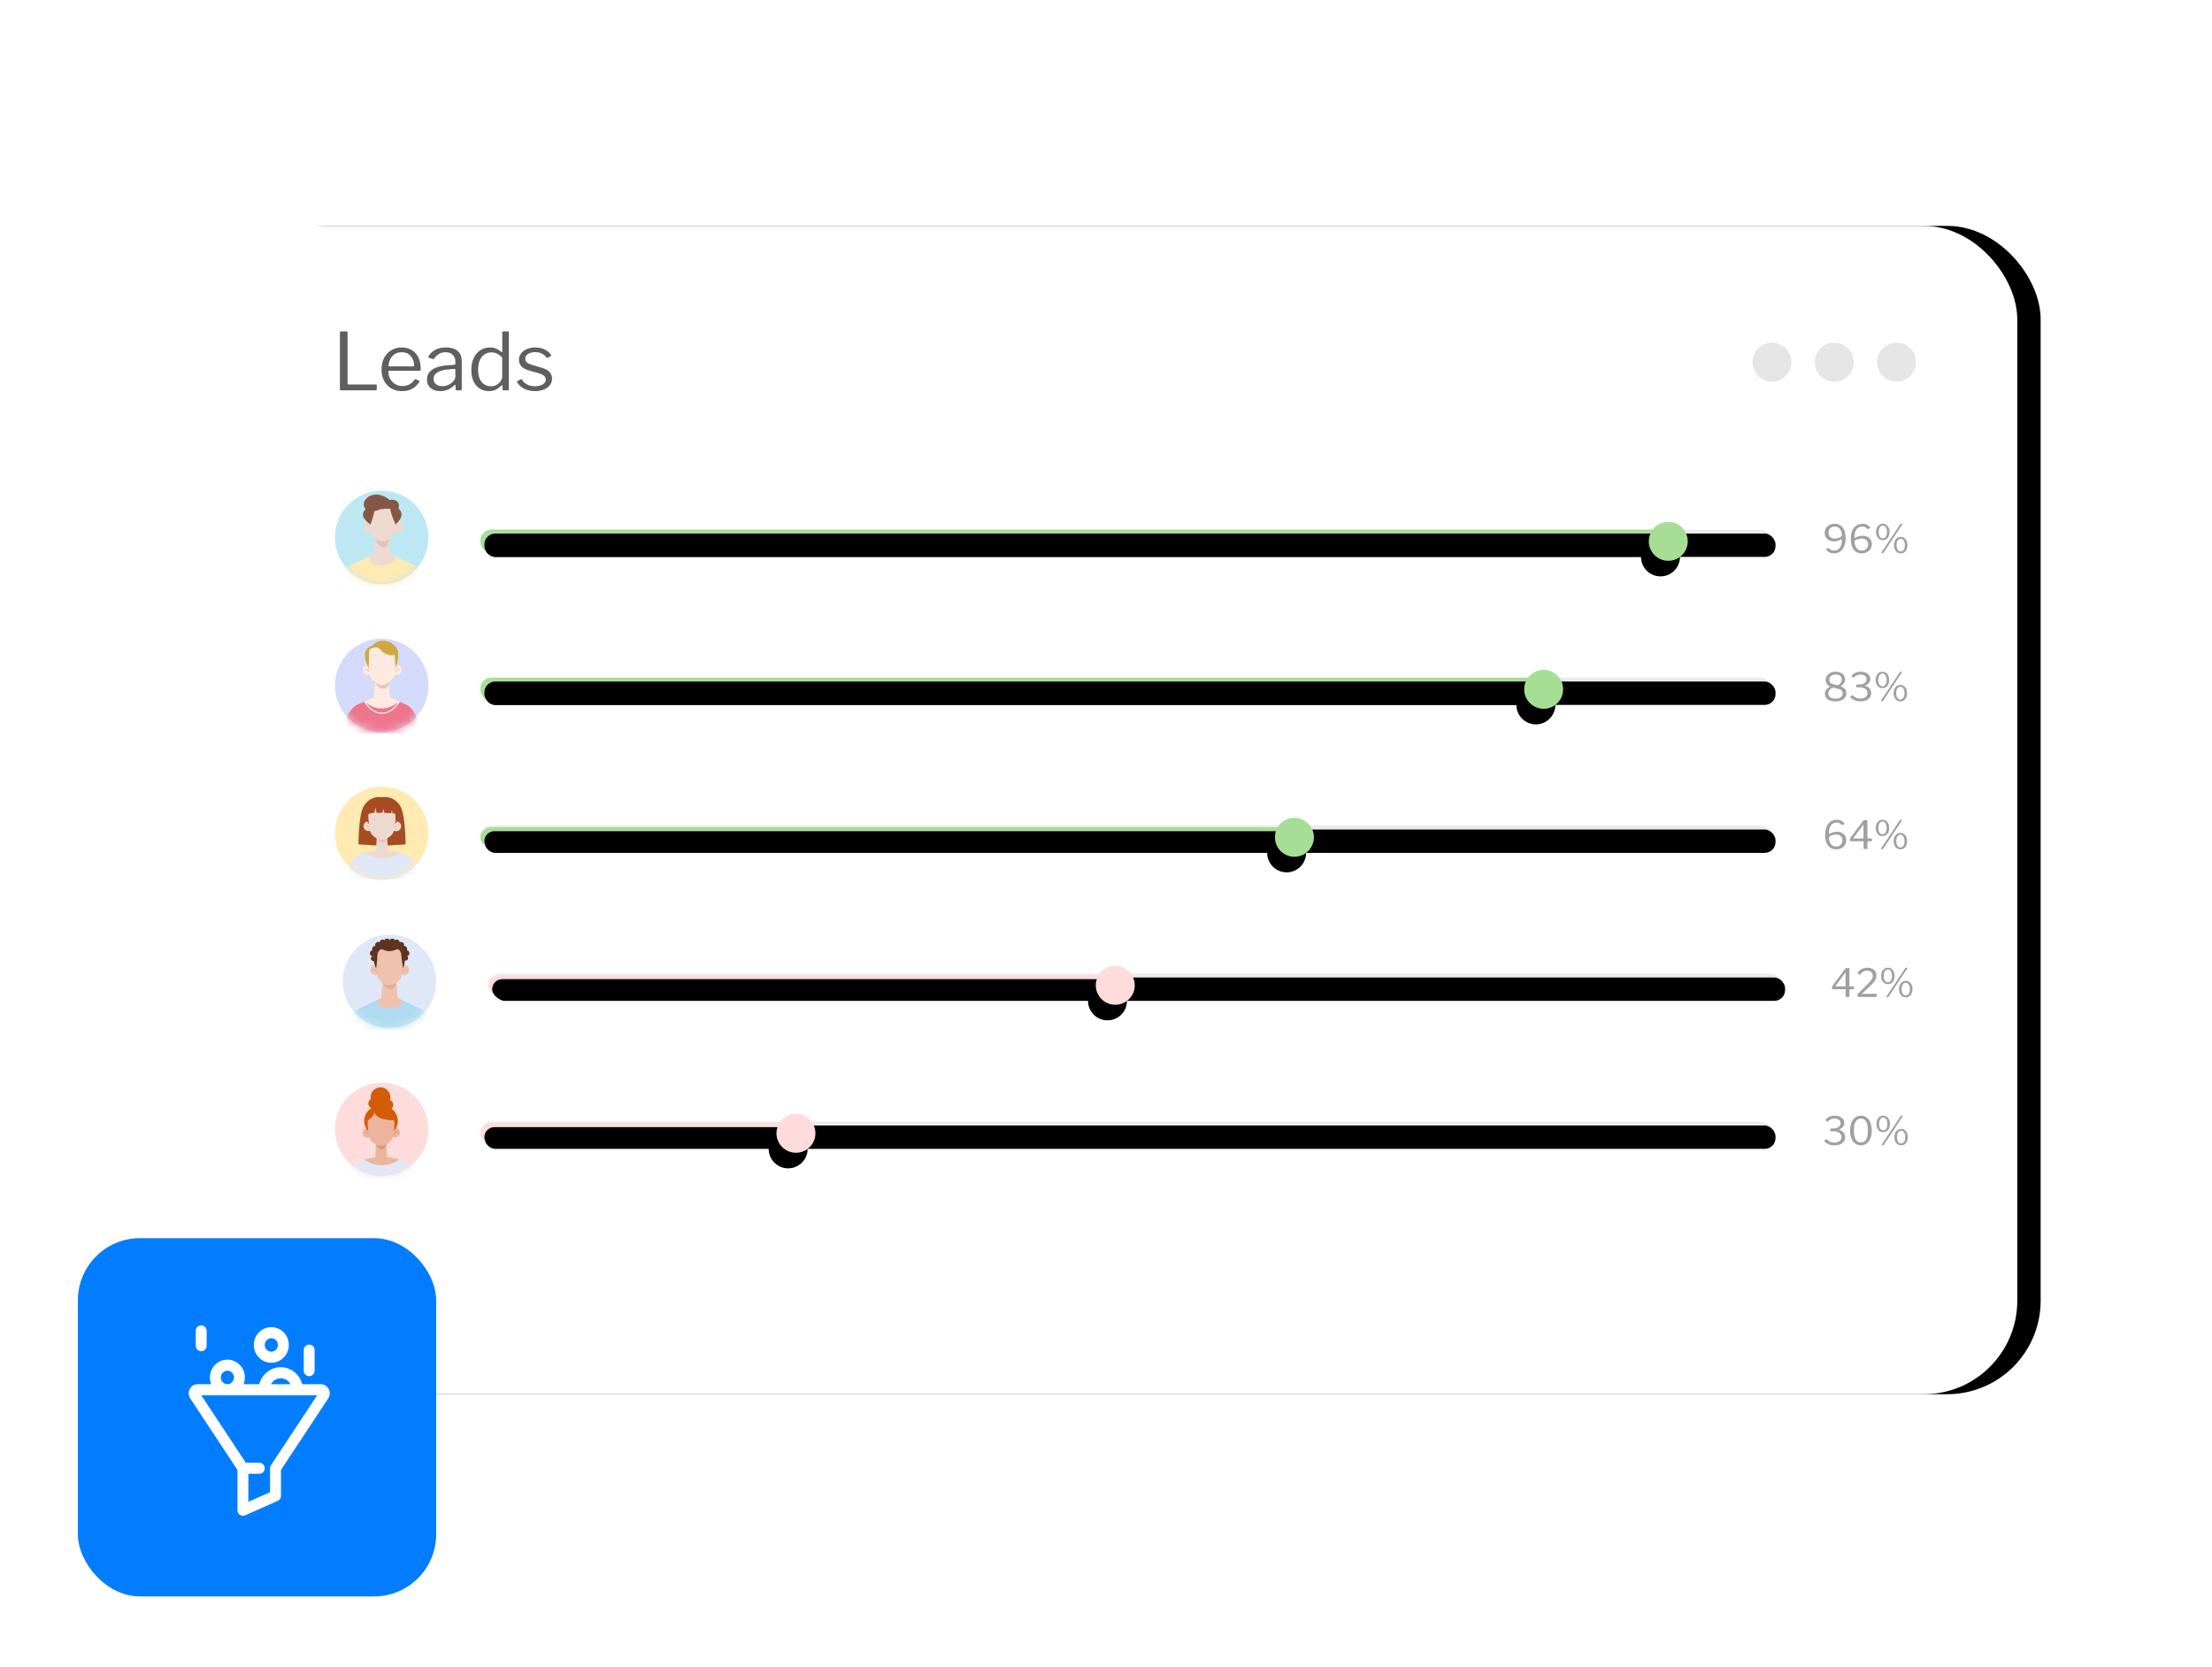 <?xml version="1.0" encoding="UTF-8"?>
<svg xmlns="http://www.w3.org/2000/svg" xmlns:xlink="http://www.w3.org/1999/xlink" width="284px" height="214px" viewBox="0 0 284 214" version="1.1">
  <title>Grafika_deals</title>
  <defs>
    <rect id="path-1" x="0" y="0" width="232" height="150" rx="12"></rect>
    <filter x="-14.9%" y="-25.0%" width="132.3%" height="150.0%" id="filter-2">
      <feMorphology radius="6" operator="erode" in="SourceAlpha" result="shadowSpreadOuter1"></feMorphology>
      <feOffset dx="3" dy="0" in="shadowSpreadOuter1" result="shadowOffsetOuter1"></feOffset>
      <feGaussianBlur stdDeviation="18" in="shadowOffsetOuter1" result="shadowBlurOuter1"></feGaussianBlur>
      <feColorMatrix values="0 0 0 0 0.114   0 0 0 0 0.18   0 0 0 0 0.255  0 0 0 0.352 0" type="matrix" in="shadowBlurOuter1"></feColorMatrix>
    </filter>
    <path d="M6.003,0 C2.688,0 0,2.686 0,6 L0,6 C0,9.314 2.688,12 6.003,12 L6.003,12 C9.319,12 12.006,9.314 12.006,6 L12.006,6" id="path-3"></path>
    <rect id="path-5" x="18.691" y="5" width="165.772" height="3" rx="1.395"></rect>
    <filter x="-0.5%" y="-25.0%" width="100.9%" height="150.0%" id="filter-6">
      <feGaussianBlur stdDeviation="0.5" in="SourceAlpha" result="shadowBlurInner1"></feGaussianBlur>
      <feOffset dx="0.5" dy="0.5" in="shadowBlurInner1" result="shadowOffsetInner1"></feOffset>
      <feComposite in="shadowOffsetInner1" in2="SourceAlpha" operator="arithmetic" k2="-1" k3="1" result="shadowInnerInner1"></feComposite>
      <feColorMatrix values="0 0 0 0 0   0 0 0 0 0   0 0 0 0 0  0 0 0 0.209 0" type="matrix" in="shadowInnerInner1"></feColorMatrix>
    </filter>
    <rect id="path-7" x="18.691" y="5" width="153" height="3" rx="1.395"></rect>
    <filter x="-0.5%" y="-25.0%" width="101.0%" height="150.0%" id="filter-8">
      <feGaussianBlur stdDeviation="0.5" in="SourceAlpha" result="shadowBlurInner1"></feGaussianBlur>
      <feOffset dx="0.5" dy="0.5" in="shadowBlurInner1" result="shadowOffsetInner1"></feOffset>
      <feComposite in="shadowOffsetInner1" in2="SourceAlpha" operator="arithmetic" k2="-1" k3="1" result="shadowInnerInner1"></feComposite>
      <feColorMatrix values="0 0 0 0 0   0 0 0 0 0   0 0 0 0 0  0 0 0 0.209 0" type="matrix" in="shadowInnerInner1"></feColorMatrix>
    </filter>
    <path d="M168.691,6.5 C168.691,7.882 169.811,9 171.191,9 L171.191,9 C172.572,9 173.691,7.882 173.691,6.5 L173.691,6.5 C173.691,5.119 172.572,4 171.191,4 L171.191,4 C169.811,4 168.691,5.119 168.691,6.5" id="path-9"></path>
    <filter x="-160.0%" y="-100.0%" width="380.0%" height="380.0%" id="filter-10">
      <feOffset dx="-1" dy="2" in="SourceAlpha" result="shadowOffsetOuter1"></feOffset>
      <feGaussianBlur stdDeviation="2" in="shadowOffsetOuter1" result="shadowBlurOuter1"></feGaussianBlur>
      <feColorMatrix values="0 0 0 0 1   0 0 0 0 1   0 0 0 0 1  0 0 0 0.5 0" type="matrix" in="shadowBlurOuter1"></feColorMatrix>
    </filter>
    <path d="M0,6 C0,9.314 2.688,12 6.003,12 L6.003,12 C9.319,12 12.006,9.314 12.006,6 L12.006,6 C12.006,2.686 9.319,0 6.003,0 L6.003,0 C2.688,0 0,2.686 0,6" id="path-11"></path>
    <rect id="path-13" x="18.691" y="5" width="165.772" height="3" rx="1.395"></rect>
    <filter x="-0.5%" y="-25.0%" width="100.9%" height="150.0%" id="filter-14">
      <feGaussianBlur stdDeviation="0.5" in="SourceAlpha" result="shadowBlurInner1"></feGaussianBlur>
      <feOffset dx="0.5" dy="0.5" in="shadowBlurInner1" result="shadowOffsetInner1"></feOffset>
      <feComposite in="shadowOffsetInner1" in2="SourceAlpha" operator="arithmetic" k2="-1" k3="1" result="shadowInnerInner1"></feComposite>
      <feColorMatrix values="0 0 0 0 0   0 0 0 0 0   0 0 0 0 0  0 0 0 0.209 0" type="matrix" in="shadowInnerInner1"></feColorMatrix>
    </filter>
    <rect id="path-15" x="18.691" y="5" width="137" height="3" rx="1.395"></rect>
    <filter x="-0.5%" y="-25.0%" width="101.1%" height="150.0%" id="filter-16">
      <feGaussianBlur stdDeviation="0.5" in="SourceAlpha" result="shadowBlurInner1"></feGaussianBlur>
      <feOffset dx="0.5" dy="0.5" in="shadowBlurInner1" result="shadowOffsetInner1"></feOffset>
      <feComposite in="shadowOffsetInner1" in2="SourceAlpha" operator="arithmetic" k2="-1" k3="1" result="shadowInnerInner1"></feComposite>
      <feColorMatrix values="0 0 0 0 0   0 0 0 0 0   0 0 0 0 0  0 0 0 0.209 0" type="matrix" in="shadowInnerInner1"></feColorMatrix>
    </filter>
    <path d="M152.691,6.5 C152.691,7.882 153.811,9 155.191,9 L155.191,9 C156.572,9 157.691,7.882 157.691,6.5 L157.691,6.5 C157.691,5.119 156.572,4 155.191,4 L155.191,4 C153.811,4 152.691,5.119 152.691,6.5" id="path-17"></path>
    <filter x="-160.0%" y="-100.0%" width="380.0%" height="380.0%" id="filter-18">
      <feOffset dx="-1" dy="2" in="SourceAlpha" result="shadowOffsetOuter1"></feOffset>
      <feGaussianBlur stdDeviation="2" in="shadowOffsetOuter1" result="shadowBlurOuter1"></feGaussianBlur>
      <feColorMatrix values="0 0 0 0 1   0 0 0 0 1   0 0 0 0 1  0 0 0 0.5 0" type="matrix" in="shadowBlurOuter1"></feColorMatrix>
    </filter>
    <path d="M0,6 C0,9.314 2.688,12 6.003,12 L6.003,12 C9.319,12 12.006,9.314 12.006,6 L12.006,6 C12.006,2.686 9.319,0 6.003,0 L6.003,0 C2.688,0 0,2.686 0,6 L0,6 Z" id="path-19"></path>
    <rect id="path-21" x="18.691" y="5" width="165.772" height="3" rx="1.395"></rect>
    <filter x="-0.5%" y="-25.0%" width="100.9%" height="150.0%" id="filter-22">
      <feGaussianBlur stdDeviation="0.5" in="SourceAlpha" result="shadowBlurInner1"></feGaussianBlur>
      <feOffset dx="0.5" dy="0.5" in="shadowBlurInner1" result="shadowOffsetInner1"></feOffset>
      <feComposite in="shadowOffsetInner1" in2="SourceAlpha" operator="arithmetic" k2="-1" k3="1" result="shadowInnerInner1"></feComposite>
      <feColorMatrix values="0 0 0 0 0   0 0 0 0 0   0 0 0 0 0  0 0 0 0.209 0" type="matrix" in="shadowInnerInner1"></feColorMatrix>
    </filter>
    <rect id="path-23" x="18.691" y="5.212" width="105" height="2.575" rx="1.288"></rect>
    <filter x="-0.7%" y="-29.1%" width="101.4%" height="158.2%" id="filter-24">
      <feGaussianBlur stdDeviation="0.5" in="SourceAlpha" result="shadowBlurInner1"></feGaussianBlur>
      <feOffset dx="0.5" dy="0.5" in="shadowBlurInner1" result="shadowOffsetInner1"></feOffset>
      <feComposite in="shadowOffsetInner1" in2="SourceAlpha" operator="arithmetic" k2="-1" k3="1" result="shadowInnerInner1"></feComposite>
      <feColorMatrix values="0 0 0 0 0   0 0 0 0 0   0 0 0 0 0  0 0 0 0.209 0" type="matrix" in="shadowInnerInner1"></feColorMatrix>
    </filter>
    <path d="M120.691,6.5 C120.691,7.882 121.811,9 123.191,9 L123.191,9 C124.572,9 125.691,7.882 125.691,6.5 L125.691,6.5 C125.691,5.119 124.572,4 123.191,4 L123.191,4 C121.811,4 120.691,5.119 120.691,6.5" id="path-25"></path>
    <filter x="-160.0%" y="-100.0%" width="380.0%" height="380.0%" id="filter-26">
      <feOffset dx="-1" dy="2" in="SourceAlpha" result="shadowOffsetOuter1"></feOffset>
      <feGaussianBlur stdDeviation="2" in="shadowOffsetOuter1" result="shadowBlurOuter1"></feGaussianBlur>
      <feColorMatrix values="0 0 0 0 1   0 0 0 0 1   0 0 0 0 1  0 0 0 0.5 0" type="matrix" in="shadowBlurOuter1"></feColorMatrix>
    </filter>
    <path d="M0,6 C0,9.314 2.688,12 6.003,12 L6.003,12 C9.319,12 12.006,9.314 12.006,6 L12.006,6 C12.006,2.686 9.319,0 6.003,0 L6.003,0 C2.688,0 0,2.686 0,6" id="path-27"></path>
    <rect id="path-29" x="18.919" y="5" width="165.772" height="3" rx="1.395"></rect>
    <filter x="-0.5%" y="-25.0%" width="100.9%" height="150.0%" id="filter-30">
      <feGaussianBlur stdDeviation="0.5" in="SourceAlpha" result="shadowBlurInner1"></feGaussianBlur>
      <feOffset dx="0.5" dy="0.5" in="shadowBlurInner1" result="shadowOffsetInner1"></feOffset>
      <feComposite in="shadowOffsetInner1" in2="SourceAlpha" operator="arithmetic" k2="-1" k3="1" result="shadowInnerInner1"></feComposite>
      <feColorMatrix values="0 0 0 0 0   0 0 0 0 0   0 0 0 0 0  0 0 0 0.209 0" type="matrix" in="shadowInnerInner1"></feColorMatrix>
    </filter>
    <rect id="path-31" x="18.691" y="5.212" width="81" height="2.575" rx="1.288"></rect>
    <filter x="-0.9%" y="-29.1%" width="101.9%" height="158.2%" id="filter-32">
      <feGaussianBlur stdDeviation="0.5" in="SourceAlpha" result="shadowBlurInner1"></feGaussianBlur>
      <feOffset dx="0.5" dy="0.5" in="shadowBlurInner1" result="shadowOffsetInner1"></feOffset>
      <feComposite in="shadowOffsetInner1" in2="SourceAlpha" operator="arithmetic" k2="-1" k3="1" result="shadowInnerInner1"></feComposite>
      <feColorMatrix values="0 0 0 0 0   0 0 0 0 0   0 0 0 0 0  0 0 0 0.209 0" type="matrix" in="shadowInnerInner1"></feColorMatrix>
    </filter>
    <path d="M96.691,6.5 C96.691,7.882 97.811,9 99.191,9 L99.191,9 C100.572,9 101.691,7.882 101.691,6.5 L101.691,6.5 C101.691,5.119 100.572,4 99.191,4 L99.191,4 C97.811,4 96.691,5.119 96.691,6.5" id="path-33"></path>
    <filter x="-160.0%" y="-100.0%" width="380.0%" height="380.0%" id="filter-34">
      <feOffset dx="-1" dy="2" in="SourceAlpha" result="shadowOffsetOuter1"></feOffset>
      <feGaussianBlur stdDeviation="2" in="shadowOffsetOuter1" result="shadowBlurOuter1"></feGaussianBlur>
      <feColorMatrix values="0 0 0 0 1   0 0 0 0 1   0 0 0 0 1  0 0 0 0.5 0" type="matrix" in="shadowBlurOuter1"></feColorMatrix>
    </filter>
    <path d="M0,6 C0,9.314 2.688,12 6.003,12 L6.003,12 C9.319,12 12.006,9.314 12.006,6 L12.006,6 C12.006,2.686 9.319,0 6.003,0 L6.003,0 C2.688,0 0,2.686 0,6 L0,6 Z" id="path-35"></path>
    <rect id="path-37" x="18.691" y="5" width="165.772" height="3" rx="1.395"></rect>
    <filter x="-0.5%" y="-25.0%" width="100.9%" height="150.0%" id="filter-38">
      <feGaussianBlur stdDeviation="0.5" in="SourceAlpha" result="shadowBlurInner1"></feGaussianBlur>
      <feOffset dx="0.5" dy="0.5" in="shadowBlurInner1" result="shadowOffsetInner1"></feOffset>
      <feComposite in="shadowOffsetInner1" in2="SourceAlpha" operator="arithmetic" k2="-1" k3="1" result="shadowInnerInner1"></feComposite>
      <feColorMatrix values="0 0 0 0 0   0 0 0 0 0   0 0 0 0 0  0 0 0 0.209 0" type="matrix" in="shadowInnerInner1"></feColorMatrix>
    </filter>
    <rect id="path-39" x="18.691" y="5.212" width="41" height="2.575" rx="1.288"></rect>
    <filter x="-1.8%" y="-29.1%" width="103.7%" height="158.2%" id="filter-40">
      <feGaussianBlur stdDeviation="0.5" in="SourceAlpha" result="shadowBlurInner1"></feGaussianBlur>
      <feOffset dx="0.5" dy="0.5" in="shadowBlurInner1" result="shadowOffsetInner1"></feOffset>
      <feComposite in="shadowOffsetInner1" in2="SourceAlpha" operator="arithmetic" k2="-1" k3="1" result="shadowInnerInner1"></feComposite>
      <feColorMatrix values="0 0 0 0 0   0 0 0 0 0   0 0 0 0 0  0 0 0 0.209 0" type="matrix" in="shadowInnerInner1"></feColorMatrix>
    </filter>
    <path d="M56.691,6.5 C56.691,7.882 57.811,9 59.191,9 L59.191,9 C60.572,9 61.691,7.882 61.691,6.5 L61.691,6.5 C61.691,5.119 60.572,4 59.191,4 L59.191,4 C57.811,4 56.691,5.119 56.691,6.5" id="path-41"></path>
    <filter x="-160.0%" y="-100.0%" width="380.0%" height="380.0%" id="filter-42">
      <feOffset dx="-1" dy="2" in="SourceAlpha" result="shadowOffsetOuter1"></feOffset>
      <feGaussianBlur stdDeviation="2" in="shadowOffsetOuter1" result="shadowBlurOuter1"></feGaussianBlur>
      <feColorMatrix values="0 0 0 0 1   0 0 0 0 1   0 0 0 0 1  0 0 0 0.5 0" type="matrix" in="shadowBlurOuter1"></feColorMatrix>
    </filter>
  </defs>
  <g id="Grafika_deals" stroke="none" stroke-width="1" fill="none" fill-rule="evenodd">
    <g id="Leads" transform="translate(27, 29)">
      <g id="Mask">
        <use fill="black" fill-opacity="1" filter="url(#filter-2)" xlink:href="#path-1"></use>
        <use fill="#FFFFFF" fill-rule="evenodd" xlink:href="#path-1"></use>
      </g>
      <g id="1" transform="translate(16, 34)">
        <g id="2">
          <path d="M12.006,6 C12.006,9.314 9.319,12 6.003,12 C2.688,12 0,9.314 0,6 C0,2.686 2.688,7.42823795e-05 6.003,7.42823795e-05 C9.319,7.42823795e-05 12.006,2.686 12.006,6" id="Fill-82" fill-opacity="0.49" fill="#7ACFE8"></path>
          <g id="Group-144" transform="translate(0, 0)">
            <g id="Group-86">
              <mask id="mask-4" fill="white">
                <use xlink:href="#path-3"></use>
              </mask>
              <g id="Clip-85"></g>
              <path d="M11.889,12.319 L0.307,12.319 C0.841,9.922 2.274,9.444 2.274,9.444 L5.037,8.152 L6.084,8.143 L6.112,8.143 L7.16,8.152 L9.923,9.444 C9.923,9.444 11.355,9.922 11.889,12.319" id="Fill-84" fill="#FFEAB2" mask="url(#mask-4)"></path>
            </g>
            <g id="Group-89" transform="translate(6.731, 1.156)" fill="#845844">
              <path d="M0,0.113 C0,0.113 1.064,-0.316 1.441,0.496 C1.804,1.277 0.362,2.022 0.362,2.022 L0,0.113 Z" id="Fill-87"></path>
            </g>
            <g id="Group-92" transform="translate(3.62, 3.874)" fill="#EED9D0">
              <path d="M1.5,0.729 C1.511,1.143 1.185,1.488 0.771,1.5 C0.357,1.511 0.012,1.185 0,0.771 C-0.011,0.357 0.315,0.012 0.729,0 C1.143,-0.011 1.488,0.315 1.5,0.729" id="Fill-90"></path>
            </g>
            <g id="Group-95" transform="translate(3.903, 4.42)" stroke="#DFC5BA" stroke-linecap="round" stroke-linejoin="round" stroke-width="0.1">
              <path d="M0,0.066 C0,0.066 0.768,-0.442 1.5,1.369" id="Stroke-93"></path>
            </g>
            <g id="Group-98" transform="translate(7.316, 3.874)" fill="#EED9D0">
              <path d="M0,0.75 C0,1.164 0.336,1.5 0.75,1.5 C1.164,1.5 1.5,1.164 1.5,0.75 C1.5,0.336 1.164,0 0.75,0 C0.336,0 0,0.336 0,0.75" id="Fill-96"></path>
            </g>
            <g id="Group-101" transform="translate(6.75, 4.412)" stroke="#DFC5BA" stroke-linecap="round" stroke-linejoin="round" stroke-width="0.1">
              <path d="M1.5,0.056 C1.5,0.056 0.707,-0.422 0,1.417" id="Stroke-99"></path>
            </g>
            <g id="Group-104" transform="translate(5.037, 6)" fill="#EED9D0">
              <path d="M1.925,0.034 C1.925,0.034 1.556,0.294 1.22,0.359 C0.884,0.423 0.557,0.228 0.553,0.226 C0.549,0.223 0.161,0 0.161,0 L0,2.152 L0.043,2.188 C0.613,2.658 1.435,2.663 2.011,2.201 L2.095,2.133 L1.925,0.034 Z" id="Fill-102"></path>
            </g>
            <g id="Group-107" transform="translate(5.036, 5.774)" fill="#DFC5BA">
              <path d="M0,0 C0,0 0.367,1.517 1.21,1.5 C1.903,1.486 2.015,0 2.015,0 L0,0 Z" id="Fill-105"></path>
            </g>
            <g id="Group-110" transform="translate(4.306, 1.435)" fill="#EED9D0">
              <path d="M3.583,1.955 C3.586,2.694 3.484,3.332 3.381,3.785 C3.28,4.229 2.991,4.54 2.582,4.791 L2.507,4.837 C2.074,5.103 1.513,5.112 1.071,4.86 C0.625,4.606 0.312,4.27 0.213,3.795 C0.035,2.931 0.011,1.973 0.011,1.973 C0.011,1.973 -0.24,-0.026 1.686,0 C3.613,0.027 3.583,1.955 3.583,1.955" id="Fill-108"></path>
            </g>
            <g id="Group-131" transform="translate(3.6, 1.835)" fill="#845844">
              <path d="M0.965,2.518 C0.965,2.518 1.794,0.356 1.388,0 C1.388,0 -1.431,0.802 0.965,2.518" id="Fill-129"></path>
            </g>
            <g id="Group-134" transform="translate(7.05, 1.678)" fill="#845844">
              <path d="M0.728,2.659 C0.728,2.659 -0.216,0.594 0.046,0 C0.046,0 2.8,0.829 0.728,2.659" id="Fill-132"></path>
            </g>
            <g id="Group-137" transform="translate(4.528, 1.243)" fill="#845844">
              <path d="M2.989,0.33 L2.101,0.176 L2.022,0 L1.554,0.081 L1.085,0 L1.007,0.176 L0.118,0.33 L0,0.873 L0.029,1.5 C0.029,1.5 0.17,0.789 0.659,0.931 C0.775,0.964 0.913,1.019 1.074,1.057 C1.225,1.094 1.369,1.111 1.505,1.114 C1.521,1.115 1.537,1.114 1.554,1.114 C1.57,1.114 1.587,1.115 1.603,1.114 C1.738,1.111 1.882,1.094 2.033,1.057 C2.194,1.019 2.336,0.975 2.448,0.931 C2.902,0.75 3.069,1.468 3.069,1.468 L3.107,0.873 L2.989,0.33 Z" id="Fill-135"></path>
            </g>
            <g id="Group-140" transform="translate(3.7, 0.493)" fill="#845844">
              <path d="M3.799,1.578 C3.799,1.578 3.221,2.093 2.481,1.697 C2.481,1.697 0.598,2.857 0.067,1.595 C-0.376,0.543 1.463,-0.885 3.361,0.724 L3.799,1.578 Z" id="Fill-138"></path>
            </g>
            <g id="Group-143" transform="translate(4.419, 8.134)" fill="#EED9D0">
              <path d="M0.617,0.021 L0,0.352 C0,0.352 -0.007,1.56 1.67,1.498 C3.39,1.433 3.38,0.371 3.38,0.371 L2.712,0 L0.617,0.021 Z" id="Fill-141"></path>
            </g>
          </g>
        </g>
        <g id="Rectangle-Copy-56">
          <use fill="#EBEBEB" fill-rule="evenodd" xlink:href="#path-5"></use>
          <use fill="black" fill-opacity="1" filter="url(#filter-6)" xlink:href="#path-5"></use>
        </g>
        <g id="Rectangle-Copy-56">
          <use fill="#A6DE95" fill-rule="evenodd" xlink:href="#path-7"></use>
          <use fill="black" fill-opacity="1" filter="url(#filter-8)" xlink:href="#path-7"></use>
        </g>
        <g id="Fill-30-Copy">
          <use fill="black" fill-opacity="1" filter="url(#filter-10)" xlink:href="#path-9"></use>
          <use fill="#A6DE95" fill-rule="evenodd" xlink:href="#path-9"></use>
        </g>
        <g id="96%" transform="translate(191.275, 4.235)" fill="#605F60" fill-rule="nonzero" opacity="0.592">
          <path d="M1.185,3.81 C1.058,3.81 0.943,3.797 0.838,3.77 C0.733,3.743 0.638,3.707 0.555,3.66 C0.472,3.613 0.399,3.561 0.338,3.502 C0.276,3.444 0.223,3.385 0.18,3.325 C0.173,3.312 0.169,3.297 0.168,3.283 C0.166,3.268 0.175,3.255 0.195,3.245 L0.48,3.13 C0.497,3.12 0.511,3.119 0.522,3.127 C0.534,3.136 0.545,3.147 0.555,3.16 C0.625,3.247 0.71,3.317 0.81,3.37 C0.91,3.423 1.035,3.45 1.185,3.45 C1.422,3.45 1.615,3.392 1.765,3.275 C1.915,3.158 2.026,2.999 2.098,2.797 C2.169,2.596 2.205,2.368 2.205,2.115 C2.205,2.058 2.201,2.022 2.192,2.007 C2.184,1.992 2.16,1.995 2.12,2.015 C1.993,2.078 1.859,2.137 1.718,2.19 C1.576,2.243 1.405,2.27 1.205,2.27 C0.955,2.27 0.739,2.223 0.557,2.127 C0.376,2.033 0.237,1.903 0.142,1.74 C0.048,1.577 0,1.392 0,1.185 C0,0.948 0.057,0.742 0.17,0.565 C0.283,0.388 0.438,0.252 0.635,0.155 C0.832,0.058 1.05,0.01 1.29,0.01 C1.577,0.01 1.824,0.083 2.033,0.228 C2.241,0.372 2.402,0.583 2.515,0.858 C2.628,1.133 2.685,1.465 2.685,1.855 C2.685,2.262 2.624,2.611 2.502,2.902 C2.381,3.194 2.209,3.418 1.988,3.575 C1.766,3.732 1.498,3.81 1.185,3.81 Z M1.26,1.92 C1.357,1.92 1.457,1.909 1.56,1.887 C1.663,1.866 1.763,1.835 1.86,1.795 C1.957,1.755 2.038,1.712 2.105,1.665 C2.145,1.638 2.172,1.611 2.185,1.583 C2.198,1.554 2.205,1.51 2.205,1.45 C2.205,1.333 2.187,1.212 2.15,1.085 C2.113,0.958 2.058,0.84 1.982,0.73 C1.907,0.62 1.812,0.531 1.698,0.463 C1.583,0.394 1.447,0.36 1.29,0.36 C1.137,0.36 0.998,0.395 0.875,0.465 C0.752,0.535 0.654,0.631 0.583,0.752 C0.511,0.874 0.475,1.012 0.475,1.165 C0.475,1.305 0.507,1.433 0.573,1.548 C0.637,1.663 0.728,1.753 0.845,1.82 C0.962,1.887 1.1,1.92 1.26,1.92 Z" id="Shape"></path>
          <path d="M4.86,0.01 C4.987,0.01 5.1,0.023 5.2,0.05 C5.3,0.077 5.39,0.113 5.47,0.16 C5.55,0.207 5.621,0.258 5.683,0.315 C5.744,0.372 5.795,0.432 5.835,0.495 C5.842,0.508 5.846,0.522 5.848,0.537 C5.849,0.552 5.84,0.565 5.82,0.575 L5.535,0.69 C5.518,0.7 5.503,0.701 5.49,0.693 C5.477,0.684 5.467,0.673 5.46,0.66 C5.387,0.573 5.304,0.503 5.213,0.45 C5.121,0.397 5.005,0.37 4.865,0.37 C4.625,0.37 4.428,0.428 4.272,0.545 C4.117,0.662 4.003,0.821 3.93,1.022 C3.857,1.224 3.82,1.452 3.82,1.705 C3.82,1.758 3.825,1.793 3.835,1.81 C3.845,1.827 3.87,1.825 3.91,1.805 C4.037,1.742 4.173,1.683 4.32,1.63 C4.467,1.577 4.638,1.55 4.835,1.55 C5.092,1.55 5.311,1.597 5.492,1.692 C5.674,1.788 5.812,1.917 5.907,2.08 C6.003,2.243 6.05,2.428 6.05,2.635 C6.05,2.868 5.992,3.074 5.878,3.252 C5.763,3.431 5.607,3.568 5.412,3.665 C5.218,3.762 5,3.81 4.76,3.81 C4.467,3.81 4.214,3.737 4.003,3.592 C3.791,3.447 3.628,3.237 3.515,2.962 C3.402,2.688 3.345,2.355 3.345,1.965 C3.345,1.558 3.406,1.209 3.527,0.917 C3.649,0.626 3.823,0.402 4.05,0.245 C4.277,0.088 4.547,0.01 4.86,0.01 Z M4.78,1.9 C4.693,1.9 4.596,1.911 4.487,1.933 C4.379,1.954 4.277,1.982 4.18,2.015 C4.083,2.048 4,2.087 3.93,2.13 C3.89,2.157 3.863,2.184 3.85,2.212 C3.837,2.241 3.83,2.285 3.83,2.345 C3.83,2.465 3.849,2.589 3.888,2.717 C3.926,2.846 3.982,2.967 4.058,3.08 C4.133,3.193 4.228,3.285 4.345,3.355 C4.462,3.425 4.6,3.46 4.76,3.46 C4.917,3.46 5.056,3.425 5.178,3.355 C5.299,3.285 5.396,3.188 5.468,3.065 C5.539,2.942 5.575,2.805 5.575,2.655 C5.575,2.515 5.543,2.388 5.48,2.272 C5.417,2.158 5.325,2.067 5.205,2 C5.085,1.933 4.943,1.9 4.78,1.9 Z" id="Shape"></path>
          <path d="M7.465,0 C7.632,0 7.779,0.043 7.907,0.13 C8.036,0.217 8.137,0.338 8.213,0.495 C8.287,0.652 8.325,0.84 8.325,1.06 C8.325,1.28 8.288,1.469 8.215,1.627 C8.142,1.786 8.04,1.907 7.91,1.992 C7.78,2.078 7.632,2.12 7.465,2.12 C7.298,2.12 7.149,2.078 7.018,1.992 C6.886,1.907 6.782,1.786 6.707,1.627 C6.633,1.469 6.595,1.28 6.595,1.06 C6.595,0.84 6.633,0.652 6.707,0.495 C6.782,0.338 6.886,0.217 7.018,0.13 C7.149,0.043 7.298,0 7.465,0 Z M7.46,1.875 C7.633,1.875 7.766,1.8 7.857,1.65 C7.949,1.5 7.995,1.305 7.995,1.065 C7.995,0.818 7.948,0.619 7.855,0.468 C7.762,0.316 7.63,0.24 7.46,0.24 C7.347,0.24 7.251,0.276 7.173,0.347 C7.094,0.419 7.033,0.516 6.99,0.637 C6.947,0.759 6.925,0.902 6.925,1.065 C6.925,1.222 6.946,1.362 6.987,1.485 C7.029,1.608 7.09,1.704 7.17,1.772 C7.25,1.841 7.347,1.875 7.46,1.875 Z M9.765,1.695 C9.932,1.695 10.079,1.738 10.207,1.825 C10.336,1.912 10.438,2.033 10.512,2.19 C10.588,2.347 10.625,2.535 10.625,2.755 C10.625,2.975 10.588,3.164 10.512,3.322 C10.438,3.481 10.336,3.603 10.207,3.688 C10.079,3.772 9.932,3.815 9.765,3.815 C9.598,3.815 9.449,3.772 9.318,3.688 C9.186,3.603 9.082,3.481 9.008,3.322 C8.932,3.164 8.895,2.975 8.895,2.755 C8.895,2.535 8.932,2.347 9.008,2.19 C9.082,2.033 9.186,1.912 9.318,1.825 C9.449,1.738 9.598,1.695 9.765,1.695 Z M9.76,3.57 C9.87,3.57 9.965,3.535 10.045,3.465 C10.125,3.395 10.187,3.299 10.23,3.178 C10.273,3.056 10.295,2.917 10.295,2.76 C10.295,2.6 10.273,2.458 10.23,2.335 C10.187,2.212 10.125,2.114 10.045,2.042 C9.965,1.971 9.87,1.935 9.76,1.935 C9.653,1.935 9.559,1.971 9.477,2.042 C9.396,2.114 9.333,2.212 9.29,2.337 C9.247,2.462 9.225,2.603 9.225,2.76 C9.225,2.917 9.247,3.056 9.29,3.178 C9.333,3.299 9.396,3.395 9.477,3.465 C9.559,3.535 9.653,3.57 9.76,3.57 Z M7.55,3.74 C7.53,3.77 7.498,3.785 7.455,3.785 L7.325,3.785 C7.292,3.785 7.273,3.775 7.27,3.755 C7.267,3.735 7.272,3.713 7.285,3.69 L9.705,0.05 C9.715,0.033 9.727,0.023 9.74,0.02 C9.753,0.017 9.768,0.015 9.785,0.015 L9.95,0.015 C9.967,0.015 9.979,0.019 9.988,0.028 C9.996,0.036 9.993,0.05 9.98,0.07 L7.55,3.74 Z" id="Shape"></path>
        </g>
      </g>
      <g id="2" transform="translate(16, 53)">
        <g id="3">
          <path d="M12.006,6 C12.006,9.314 9.319,12 6.003,12 C2.688,12 0,9.314 0,6 C0,2.686 2.688,5.30588427e-05 6.003,5.30588427e-05 C9.319,5.30588427e-05 12.006,2.686 12.006,6" id="Fill-145" fill-opacity="0.55" fill="#B1BDF5"></path>
          <g id="BLuzka" transform="translate(0, 0)">
            <mask id="mask-12" fill="white">
              <use xlink:href="#path-11"></use>
            </mask>
            <g id="Clip-206"></g>
            <path d="M11.083,12.169 L0.954,12.169 C1.138,11.402 1.328,10.721 1.516,10.19 C1.795,9.407 2.195,8.949 2.526,8.688 C2.856,8.426 3.117,8.36 3.117,8.36 L3.82,8.066 L8.267,8.07 L8.919,8.36 C8.919,8.36 9.964,8.623 10.52,10.19 C10.708,10.721 10.898,11.402 11.083,12.169" id="Fill-205" fill="#EF758D" mask="url(#mask-12)"></path>
          </g>
          <path d="M4.991,5.253 C4.991,5.253 5.357,6.452 6.201,6.439 C6.894,6.428 7.006,5.253 7.006,5.253 L4.991,5.253 Z" id="Fill-169" fill="#1E0B02"></path>
          <path d="M4.806,0.893 C4.806,0.893 5.649,-0.247 7.143,0.514 C8.781,1.348 7.896,3.146 7.896,3.146 L4.376,2.48 L4.806,0.893 Z" id="Fill-148" fill="#CFA841"></path>
          <path d="M4.102,3.155 C4.102,3.155 3.181,1.348 4.806,0.893 L5.098,1.862 L4.102,3.155 Z" id="Fill-151" fill="#CFA841"></path>
          <path d="M4.882,3.989 C4.893,4.35 4.608,4.651 4.247,4.661 C3.886,4.671 3.585,4.387 3.575,4.026 C3.564,3.665 3.849,3.364 4.21,3.354 C4.571,3.344 4.872,3.628 4.882,3.989" id="Fill-154" fill="#FFEAE1"></path>
          <path d="M3.857,3.916 C3.857,3.916 4.117,3.789 4.365,4.241" id="Stroke-157" stroke="#DFC5BA" stroke-width="0.1" stroke-linecap="round" stroke-linejoin="round"></path>
          <path d="M7.271,4.008 C7.271,4.369 7.563,4.661 7.925,4.661 C8.286,4.661 8.579,4.369 8.579,4.008 C8.579,3.646 8.286,3.354 7.925,3.354 C7.563,3.354 7.271,3.646 7.271,4.008" id="Fill-160" fill="#FFEAE1"></path>
          <path d="M8.293,3.905 C8.293,3.905 8.03,3.786 7.795,4.244" id="Stroke-163" stroke="#DFC5BA" stroke-width="0.1" stroke-linecap="round" stroke-linejoin="round"></path>
          <path d="M6.916,5.514 C6.916,5.514 6.547,5.774 6.211,5.838 C5.875,5.903 5.548,5.708 5.544,5.705 C5.54,5.703 5.152,5.48 5.152,5.48 L4.991,7.632 L5.034,7.667 C5.604,8.137 6.426,8.143 7.002,7.681 L7.086,7.613 L6.916,5.514 Z" id="Fill-166" fill="#FFEAE1"></path>
          <path d="M7.271,2.797 L6.252,2.705 C6.252,2.705 6.343,2.442 6.755,2.484 C7.176,2.528 7.271,2.797 7.271,2.797" id="Fill-187" fill="#000000"></path>
          <path d="M5.035,5.255 C5.035,5.255 5.401,6.454 6.245,6.441 C6.938,6.43 7.05,5.255 7.05,5.255 L5.035,5.255 Z" id="Fill-105-Copy" fill="#DFC5BA"></path>
          <path d="M5.143,1.098 C5.143,1.098 4.545,1.26 4.565,1.847 C4.586,2.433 4.189,3.009 4.189,3.009 L4.008,2.423 C4.008,2.423 3.868,1.331 5.143,1.098" id="Fill-199" fill="#FFEAB2"></path>
          <path d="M7.843,2.869 C7.847,3.608 7.744,4.247 7.641,4.7 C7.54,5.143 7.15,5.455 6.74,5.706 L6.666,5.752 C6.233,6.018 5.875,6.027 5.433,5.775 C4.987,5.521 4.572,5.184 4.474,4.709 C4.295,3.845 4.271,2.887 4.271,2.887 C4.271,2.887 4.02,0.888 5.946,0.915 C7.873,0.941 7.843,2.869 7.843,2.869" id="Fill-172" fill="#FFEAE1"></path>
          <path d="M4.337,3.833 C4.337,3.833 4.412,1.385 4.381,1.315 C4.381,1.315 3.512,2.117 4.337,3.833" id="Fill-193" fill="#CFA841"></path>
          <path d="M7.77,3.816 L7.64,1.157 C7.64,1.157 8.475,1.987 7.77,3.816" id="Fill-196" fill="#CFA841"></path>
          <path d="M4.992,1.147 C4.992,1.147 5.439,0.893 5.884,1.451 C6.263,1.928 7.263,2.419 7.856,1.952 C7.856,1.952 7.478,0.602 6.006,0.63 C4.535,0.657 4.992,1.147 4.992,1.147" id="Fill-202" fill="#CFA841"></path>
          <g id="Group-210" transform="translate(3.821, 7.13)" fill="#FFEAE1">
            <path d="M2.277,0 L4.447,0.94 C4.447,0.94 2.217,2.954 0,0.936 L2.277,0 Z" id="Fill-208"></path>
          </g>
          <g id="Group-213" transform="translate(3.821, 8.066)" stroke="#FFFFFF" stroke-width="0.137">
            <path d="M0,0 C0,0 0.773,1.5 2.218,1.5 C3.663,1.5 4.447,0.007 4.447,0.007" id="Stroke-211"></path>
          </g>
        </g>
        <g id="Rectangle-Copy-56">
          <use fill="#EBEBEB" fill-rule="evenodd" xlink:href="#path-13"></use>
          <use fill="black" fill-opacity="1" filter="url(#filter-14)" xlink:href="#path-13"></use>
        </g>
        <g id="Rectangle-Copy-56">
          <use fill="#A6DE95" fill-rule="evenodd" xlink:href="#path-15"></use>
          <use fill="black" fill-opacity="1" filter="url(#filter-16)" xlink:href="#path-15"></use>
        </g>
        <g id="Fill-30-Copy">
          <use fill="black" fill-opacity="1" filter="url(#filter-18)" xlink:href="#path-17"></use>
          <use fill="#A6DE95" fill-rule="evenodd" xlink:href="#path-17"></use>
        </g>
        <g id="83%" transform="translate(191.305, 4.235)" fill="#605F60" fill-rule="nonzero" opacity="0.592">
          <path d="M1.36,0.005 C1.603,0.005 1.817,0.048 2,0.133 C2.183,0.217 2.327,0.337 2.43,0.49 C2.533,0.643 2.585,0.822 2.585,1.025 C2.585,1.182 2.545,1.322 2.465,1.445 C2.385,1.568 2.257,1.692 2.08,1.815 C2.03,1.848 2.028,1.875 2.075,1.895 C2.228,1.955 2.354,2.028 2.453,2.115 C2.551,2.202 2.625,2.301 2.675,2.413 C2.725,2.524 2.75,2.647 2.75,2.78 C2.75,2.99 2.691,3.173 2.572,3.33 C2.454,3.487 2.29,3.607 2.08,3.69 C1.87,3.773 1.625,3.815 1.345,3.815 C1.072,3.815 0.833,3.777 0.63,3.7 C0.427,3.623 0.271,3.513 0.163,3.368 C0.054,3.223 0,3.048 0,2.845 C0,2.668 0.044,2.509 0.133,2.368 C0.221,2.226 0.367,2.092 0.57,1.965 C0.61,1.942 0.631,1.923 0.632,1.907 C0.634,1.893 0.615,1.875 0.575,1.855 C0.482,1.802 0.399,1.738 0.328,1.665 C0.256,1.592 0.2,1.507 0.16,1.41 C0.12,1.313 0.1,1.203 0.1,1.08 C0.1,0.877 0.152,0.694 0.258,0.532 C0.362,0.371 0.51,0.242 0.7,0.147 C0.89,0.052 1.11,0.005 1.36,0.005 Z M1.365,0.355 C1.215,0.355 1.078,0.385 0.955,0.445 C0.832,0.505 0.734,0.586 0.662,0.688 C0.591,0.789 0.555,0.907 0.555,1.04 C0.555,1.343 0.727,1.533 1.07,1.61 L1.585,1.73 C1.632,1.743 1.688,1.732 1.752,1.695 C1.817,1.658 1.882,1.605 1.945,1.535 C2.008,1.465 2.06,1.385 2.1,1.295 C2.14,1.205 2.16,1.113 2.16,1.02 C2.16,0.823 2.088,0.663 1.945,0.54 C1.802,0.417 1.608,0.355 1.365,0.355 Z M1.37,3.465 C1.647,3.465 1.867,3.405 2.03,3.285 C2.193,3.165 2.275,3.003 2.275,2.8 C2.275,2.647 2.233,2.522 2.15,2.425 C2.067,2.328 1.932,2.258 1.745,2.215 L1.095,2.055 C1.045,2.042 0.983,2.051 0.91,2.083 C0.837,2.114 0.763,2.164 0.69,2.232 C0.617,2.301 0.554,2.382 0.502,2.478 C0.451,2.572 0.425,2.677 0.425,2.79 C0.425,3.003 0.506,3.169 0.667,3.288 C0.829,3.406 1.063,3.465 1.37,3.465 Z" id="Shape"></path>
          <path d="M3.42,0.575 C3.397,0.552 3.397,0.527 3.42,0.5 C3.523,0.387 3.636,0.293 3.757,0.22 C3.879,0.147 4.008,0.092 4.145,0.058 C4.282,0.022 4.425,0.005 4.575,0.005 C4.835,0.005 5.058,0.046 5.242,0.128 C5.428,0.209 5.571,0.321 5.673,0.463 C5.774,0.604 5.825,0.765 5.825,0.945 C5.825,1.125 5.769,1.288 5.657,1.433 C5.546,1.577 5.39,1.685 5.19,1.755 C5.153,1.768 5.135,1.78 5.135,1.79 C5.135,1.8 5.153,1.812 5.19,1.825 C5.327,1.862 5.452,1.923 5.567,2.007 C5.683,2.092 5.773,2.197 5.84,2.32 C5.907,2.443 5.94,2.583 5.94,2.74 C5.94,2.947 5.887,3.132 5.78,3.295 C5.673,3.458 5.514,3.586 5.303,3.678 C5.091,3.769 4.827,3.815 4.51,3.815 C4.343,3.815 4.185,3.796 4.035,3.757 C3.885,3.719 3.746,3.66 3.618,3.58 C3.489,3.5 3.37,3.402 3.26,3.285 C3.247,3.268 3.242,3.253 3.245,3.24 C3.248,3.227 3.258,3.213 3.275,3.2 L3.49,3.03 C3.513,3.013 3.53,3.007 3.54,3.01 C3.55,3.013 3.56,3.02 3.57,3.03 C3.67,3.133 3.77,3.215 3.87,3.275 C3.97,3.335 4.075,3.379 4.185,3.408 C4.295,3.436 4.415,3.45 4.545,3.45 C4.838,3.45 5.065,3.385 5.225,3.255 C5.385,3.125 5.465,2.958 5.465,2.755 C5.465,2.595 5.42,2.46 5.33,2.35 C5.24,2.24 5.123,2.157 4.98,2.1 C4.837,2.043 4.685,2.015 4.525,2.015 L4.08,2.01 C4.04,2.01 4.02,1.993 4.02,1.96 L4.02,1.7 C4.02,1.67 4.04,1.653 4.08,1.65 L4.44,1.645 C4.613,1.645 4.769,1.615 4.907,1.555 C5.046,1.495 5.155,1.414 5.235,1.312 C5.315,1.211 5.355,1.095 5.355,0.965 C5.355,0.852 5.322,0.75 5.255,0.66 C5.188,0.57 5.097,0.498 4.98,0.445 C4.863,0.392 4.73,0.365 4.58,0.365 C4.407,0.365 4.247,0.398 4.1,0.465 C3.953,0.532 3.815,0.627 3.685,0.75 C3.672,0.767 3.658,0.775 3.645,0.775 C3.632,0.775 3.615,0.767 3.595,0.75 L3.42,0.575 Z" id="Path"></path>
          <path d="M7.385,0 C7.552,0 7.699,0.043 7.827,0.13 C7.956,0.217 8.057,0.338 8.133,0.495 C8.207,0.652 8.245,0.84 8.245,1.06 C8.245,1.28 8.208,1.469 8.135,1.627 C8.062,1.786 7.96,1.907 7.83,1.992 C7.7,2.078 7.552,2.12 7.385,2.12 C7.218,2.12 7.069,2.078 6.938,1.992 C6.806,1.907 6.702,1.786 6.628,1.627 C6.553,1.469 6.515,1.28 6.515,1.06 C6.515,0.84 6.553,0.652 6.628,0.495 C6.702,0.338 6.806,0.217 6.938,0.13 C7.069,0.043 7.218,0 7.385,0 Z M7.38,1.875 C7.553,1.875 7.686,1.8 7.777,1.65 C7.869,1.5 7.915,1.305 7.915,1.065 C7.915,0.818 7.868,0.619 7.775,0.468 C7.682,0.316 7.55,0.24 7.38,0.24 C7.267,0.24 7.171,0.276 7.093,0.347 C7.014,0.419 6.953,0.516 6.91,0.637 C6.867,0.759 6.845,0.902 6.845,1.065 C6.845,1.222 6.866,1.362 6.907,1.485 C6.949,1.608 7.01,1.704 7.09,1.772 C7.17,1.841 7.267,1.875 7.38,1.875 Z M9.685,1.695 C9.852,1.695 9.999,1.738 10.127,1.825 C10.256,1.912 10.357,2.033 10.432,2.19 C10.508,2.347 10.545,2.535 10.545,2.755 C10.545,2.975 10.508,3.164 10.432,3.322 C10.357,3.481 10.256,3.603 10.127,3.688 C9.999,3.772 9.852,3.815 9.685,3.815 C9.518,3.815 9.369,3.772 9.238,3.688 C9.106,3.603 9.002,3.481 8.928,3.322 C8.852,3.164 8.815,2.975 8.815,2.755 C8.815,2.535 8.852,2.347 8.928,2.19 C9.002,2.033 9.106,1.912 9.238,1.825 C9.369,1.738 9.518,1.695 9.685,1.695 Z M9.68,3.57 C9.79,3.57 9.885,3.535 9.965,3.465 C10.045,3.395 10.107,3.299 10.15,3.178 C10.193,3.056 10.215,2.917 10.215,2.76 C10.215,2.6 10.193,2.458 10.15,2.335 C10.107,2.212 10.045,2.114 9.965,2.042 C9.885,1.971 9.79,1.935 9.68,1.935 C9.573,1.935 9.479,1.971 9.398,2.042 C9.316,2.114 9.253,2.212 9.21,2.337 C9.167,2.462 9.145,2.603 9.145,2.76 C9.145,2.917 9.167,3.056 9.21,3.178 C9.253,3.299 9.316,3.395 9.398,3.465 C9.479,3.535 9.573,3.57 9.68,3.57 Z M7.47,3.74 C7.45,3.77 7.418,3.785 7.375,3.785 L7.245,3.785 C7.212,3.785 7.193,3.775 7.19,3.755 C7.187,3.735 7.192,3.713 7.205,3.69 L9.625,0.05 C9.635,0.033 9.647,0.023 9.66,0.02 C9.673,0.017 9.688,0.015 9.705,0.015 L9.87,0.015 C9.887,0.015 9.899,0.019 9.908,0.028 C9.916,0.036 9.913,0.05 9.9,0.07 L7.47,3.74 Z" id="Shape"></path>
        </g>
      </g>
      <g id="3" transform="translate(16, 72)">
        <g id="4">
          <path d="M12.006,6 C12.006,9.314 9.319,12 6.003,12 C2.688,12 0,9.314 0,6 C0,2.686 2.688,5.30588424e-05 6.003,5.30588424e-05 C9.319,5.30588424e-05 12.006,2.686 12.006,6" id="Fill-215" fill="#FFEAB2"></path>
          <g id="Group-271" transform="translate(0, 0)">
            <g id="Group-219" transform="translate(3.027, 1.326)"></g>
            <g id="Bluzka">
              <mask id="mask-20" fill="white">
                <use xlink:href="#path-19"></use>
              </mask>
              <g id="Clip-221"></g>
              <path d="M10.171,9.842 C9.977,9.324 9.383,8.644 8.231,8.464 L6.086,8.043 L3.94,8.464 C2.789,8.644 2.195,9.324 2,9.842 L1.551,11.871 L3.52,11.871 L3.663,11.871 L6.086,11.871 L8.508,11.871 L8.652,11.871 L10.621,11.871 L10.171,9.842 Z" id="Fill-220" fill="#E0E8F7" mask="url(#mask-20)"></path>
            </g>
            <path d="M8.402,2.512 C8.134,2.047 7.781,1.758 7.45,1.578 C7.024,1.346 6.527,1.277 6.048,1.358 L6.048,1.358 C5.569,1.277 5.073,1.346 4.646,1.578 C4.316,1.758 3.963,2.047 3.694,2.512 C3.012,3.695 3.027,7.409 3.027,7.409 L5.898,7.587 L5.897,7.606 L6.048,7.596 L6.2,7.606 L6.199,7.587 L9.07,7.409 C9.07,7.409 9.085,3.695 8.402,2.512" id="Fill-217" fill="#A74B22"></path>
            <path d="M3.873,8.486 L6.2,8.014 L8.371,8.479 L8.323,8.514 C6.996,9.468 5.211,9.425 3.873,8.486" id="Fill-223" fill="#EED9D0"></path>
            <path d="M4.925,5.046 C4.939,5.392 4.669,5.684 4.322,5.697 C3.975,5.71 3.684,5.441 3.67,5.094 C3.657,4.748 3.927,4.456 4.274,4.443 C4.62,4.429 4.912,4.699 4.925,5.046" id="Fill-226" fill="#EED9D0"></path>
            <path d="M3.94,4.985 C3.94,4.985 4.189,4.861 4.431,5.292" id="Stroke-229" stroke="#DFC5BA" stroke-width="0.1" stroke-linecap="round" stroke-linejoin="round"></path>
            <path d="M7.232,5.089 C7.236,5.441 7.524,5.724 7.877,5.72 C8.229,5.716 8.512,5.428 8.509,5.075 C8.505,4.723 8.216,4.44 7.864,4.444 C7.511,4.448 7.228,4.736 7.232,5.089" id="Fill-232" fill="#EED9D0"></path>
            <path d="M8.199,4.931 C8.199,4.931 7.945,4.82 7.724,5.262" id="Stroke-235" stroke="#DFC5BA" stroke-width="0.1" stroke-linecap="round" stroke-linejoin="round"></path>
            <path d="M8.199,3.503 C8.21,4.616 7.252,5.528 6.059,5.54 C4.867,5.553 3.89,4.66 3.879,3.547 C3.867,2.434 4.825,1.522 6.018,1.51 C7.211,1.498 8.187,2.39 8.199,3.503" id="Fill-238" fill="#A74B22"></path>
            <path d="M6.696,6.368 C6.696,6.368 6.422,6.624 6.171,6.689 C5.92,6.754 5.673,6.566 5.67,6.563 C5.666,6.561 5.373,6.346 5.373,6.346 L5.277,8.447 L5.31,8.482 C5.742,8.936 6.358,8.936 6.784,8.482 L6.847,8.415 L6.696,6.368 Z" id="Fill-241" fill="#EED9D0"></path>
            <path d="M5.191,6.006 C5.191,6.006 5.552,7.209 6.174,7.191 C6.685,7.176 6.815,6.049 6.815,6.049 L5.191,6.006 Z" id="Fill-244" fill="#DFC5BA"></path>
            <path d="M7.778,3.89 C7.788,4.58 7.694,5.177 7.598,5.602 C7.503,6.017 7.225,6.31 6.828,6.549 L6.755,6.593 C6.335,6.846 5.788,6.86 5.354,6.629 C4.916,6.397 4.607,6.086 4.507,5.643 C4.325,4.838 4.292,3.943 4.292,3.943 C4.292,3.943 4.127,2.078 6.008,2.083 C7.888,2.088 7.778,3.89 7.778,3.89" id="Fill-247" fill="#EED9D0"></path>
            <path d="M4.186,3.551 C4.186,3.551 4.682,3.354 5.102,3.338 L5.18,2.656 L5.354,3.354 L6.086,3.354 L6.212,2.861 L6.345,3.354 L7.218,3.399 L7.324,2.967 L7.395,3.429 L7.961,3.467 C7.961,3.467 7.637,1.982 6.295,1.845 C4.953,1.709 4.086,2.725 4.186,3.551" id="Fill-268" fill="#A74B22"></path>
          </g>
        </g>
        <g id="Rectangle-Copy-56">
          <use fill="#EBEBEB" fill-rule="evenodd" xlink:href="#path-21"></use>
          <use fill="black" fill-opacity="1" filter="url(#filter-22)" xlink:href="#path-21"></use>
        </g>
        <g id="Rectangle-Copy-56">
          <use fill="#A6DE95" fill-rule="evenodd" xlink:href="#path-23"></use>
          <use fill="black" fill-opacity="1" filter="url(#filter-24)" xlink:href="#path-23"></use>
        </g>
        <g id="Fill-30-Copy">
          <use fill="black" fill-opacity="1" filter="url(#filter-26)" xlink:href="#path-25"></use>
          <use fill="#A6DE95" fill-rule="evenodd" xlink:href="#path-25"></use>
        </g>
        <g id="64%" transform="translate(191.33, 4.235)" fill="#605F60" fill-rule="nonzero" opacity="0.592">
          <path d="M1.515,0.01 C1.642,0.01 1.755,0.023 1.855,0.05 C1.955,0.077 2.045,0.113 2.125,0.16 C2.205,0.207 2.276,0.258 2.337,0.315 C2.399,0.372 2.45,0.432 2.49,0.495 C2.497,0.508 2.501,0.522 2.502,0.537 C2.504,0.552 2.495,0.565 2.475,0.575 L2.19,0.69 C2.173,0.7 2.158,0.701 2.145,0.693 C2.132,0.684 2.122,0.673 2.115,0.66 C2.042,0.573 1.959,0.503 1.867,0.45 C1.776,0.397 1.66,0.37 1.52,0.37 C1.28,0.37 1.083,0.428 0.927,0.545 C0.772,0.662 0.658,0.821 0.585,1.022 C0.512,1.224 0.475,1.452 0.475,1.705 C0.475,1.758 0.48,1.793 0.49,1.81 C0.5,1.827 0.525,1.825 0.565,1.805 C0.692,1.742 0.828,1.683 0.975,1.63 C1.122,1.577 1.293,1.55 1.49,1.55 C1.747,1.55 1.966,1.597 2.147,1.692 C2.329,1.788 2.467,1.917 2.562,2.08 C2.658,2.243 2.705,2.428 2.705,2.635 C2.705,2.868 2.647,3.074 2.533,3.252 C2.417,3.431 2.263,3.568 2.067,3.665 C1.873,3.762 1.655,3.81 1.415,3.81 C1.122,3.81 0.869,3.737 0.657,3.592 C0.446,3.447 0.283,3.237 0.17,2.962 C0.057,2.688 0,2.355 0,1.965 C0,1.558 0.061,1.209 0.182,0.917 C0.304,0.626 0.478,0.402 0.705,0.245 C0.932,0.088 1.202,0.01 1.515,0.01 Z M1.435,1.9 C1.348,1.9 1.251,1.911 1.143,1.933 C1.034,1.954 0.932,1.982 0.835,2.015 C0.738,2.048 0.655,2.087 0.585,2.13 C0.545,2.157 0.518,2.184 0.505,2.212 C0.492,2.241 0.485,2.285 0.485,2.345 C0.485,2.465 0.504,2.589 0.542,2.717 C0.581,2.846 0.637,2.967 0.713,3.08 C0.787,3.193 0.883,3.285 1,3.355 C1.117,3.425 1.255,3.46 1.415,3.46 C1.572,3.46 1.711,3.425 1.833,3.355 C1.954,3.285 2.051,3.188 2.123,3.065 C2.194,2.942 2.23,2.805 2.23,2.655 C2.23,2.515 2.198,2.388 2.135,2.272 C2.072,2.158 1.98,2.067 1.86,2 C1.74,1.933 1.598,1.9 1.435,1.9 Z" id="Shape"></path>
          <path d="M4.905,0.11 C4.922,0.09 4.938,0.076 4.955,0.068 C4.972,0.059 4.997,0.055 5.03,0.055 L5.365,0.055 C5.405,0.055 5.425,0.075 5.425,0.115 L5.425,2.365 C5.425,2.395 5.438,2.41 5.465,2.41 L5.935,2.41 C5.982,2.41 6.005,2.427 6.005,2.46 L6.005,2.705 C6.005,2.748 5.982,2.77 5.935,2.77 L5.47,2.77 C5.44,2.77 5.425,2.787 5.425,2.82 L5.425,3.69 C5.425,3.74 5.398,3.765 5.345,3.765 L5.005,3.765 C4.962,3.765 4.94,3.743 4.94,3.7 L4.94,2.805 C4.94,2.782 4.925,2.77 4.895,2.77 L3.275,2.77 C3.225,2.77 3.2,2.748 3.2,2.705 L3.2,2.45 C3.2,2.427 3.207,2.402 3.22,2.377 C3.233,2.353 3.253,2.322 3.28,2.285 L4.905,0.11 Z M4.885,2.41 C4.915,2.41 4.93,2.398 4.93,2.375 L4.93,0.71 C4.93,0.67 4.925,0.648 4.915,0.645 C4.905,0.642 4.887,0.657 4.86,0.69 L3.64,2.345 C3.607,2.388 3.618,2.41 3.675,2.41 L4.885,2.41 Z" id="Shape"></path>
          <path d="M7.365,0 C7.532,0 7.679,0.043 7.808,0.13 C7.936,0.217 8.037,0.338 8.113,0.495 C8.188,0.652 8.225,0.84 8.225,1.06 C8.225,1.28 8.188,1.469 8.115,1.627 C8.042,1.786 7.94,1.907 7.81,1.992 C7.68,2.078 7.532,2.12 7.365,2.12 C7.198,2.12 7.049,2.078 6.918,1.992 C6.786,1.907 6.683,1.786 6.607,1.627 C6.532,1.469 6.495,1.28 6.495,1.06 C6.495,0.84 6.532,0.652 6.607,0.495 C6.683,0.338 6.786,0.217 6.918,0.13 C7.049,0.043 7.198,0 7.365,0 Z M7.36,1.875 C7.533,1.875 7.666,1.8 7.758,1.65 C7.849,1.5 7.895,1.305 7.895,1.065 C7.895,0.818 7.848,0.619 7.755,0.468 C7.662,0.316 7.53,0.24 7.36,0.24 C7.247,0.24 7.151,0.276 7.072,0.347 C6.994,0.419 6.933,0.516 6.89,0.637 C6.847,0.759 6.825,0.902 6.825,1.065 C6.825,1.222 6.846,1.362 6.888,1.485 C6.929,1.608 6.99,1.704 7.07,1.772 C7.15,1.841 7.247,1.875 7.36,1.875 Z M9.665,1.695 C9.832,1.695 9.979,1.738 10.107,1.825 C10.236,1.912 10.338,2.033 10.412,2.19 C10.488,2.347 10.525,2.535 10.525,2.755 C10.525,2.975 10.488,3.164 10.412,3.322 C10.338,3.481 10.236,3.603 10.107,3.688 C9.979,3.772 9.832,3.815 9.665,3.815 C9.498,3.815 9.349,3.772 9.217,3.688 C9.086,3.603 8.982,3.481 8.908,3.322 C8.832,3.164 8.795,2.975 8.795,2.755 C8.795,2.535 8.832,2.347 8.908,2.19 C8.982,2.033 9.086,1.912 9.217,1.825 C9.349,1.738 9.498,1.695 9.665,1.695 Z M9.66,3.57 C9.77,3.57 9.865,3.535 9.945,3.465 C10.025,3.395 10.087,3.299 10.13,3.178 C10.173,3.056 10.195,2.917 10.195,2.76 C10.195,2.6 10.173,2.458 10.13,2.335 C10.087,2.212 10.025,2.114 9.945,2.042 C9.865,1.971 9.77,1.935 9.66,1.935 C9.553,1.935 9.459,1.971 9.377,2.042 C9.296,2.114 9.233,2.212 9.19,2.337 C9.147,2.462 9.125,2.603 9.125,2.76 C9.125,2.917 9.147,3.056 9.19,3.178 C9.233,3.299 9.296,3.395 9.377,3.465 C9.459,3.535 9.553,3.57 9.66,3.57 Z M7.45,3.74 C7.43,3.77 7.398,3.785 7.355,3.785 L7.225,3.785 C7.192,3.785 7.173,3.775 7.17,3.755 C7.167,3.735 7.172,3.713 7.185,3.69 L9.605,0.05 C9.615,0.033 9.627,0.023 9.64,0.02 C9.653,0.017 9.668,0.015 9.685,0.015 L9.85,0.015 C9.867,0.015 9.879,0.019 9.887,0.028 C9.896,0.036 9.893,0.05 9.88,0.07 L7.45,3.74 Z" id="Shape"></path>
        </g>
      </g>
      <g id="4" transform="translate(17, 91)">
        <g id="5">
          <path d="M12.006,6 C12.006,9.314 9.319,12 6.003,12 C2.688,12 0,9.314 0,6 C0,2.686 2.688,8.48941476e-05 6.003,8.48941476e-05 C9.319,8.48941476e-05 12.006,2.686 12.006,6" id="Fill-272" fill="#E0E8F7"></path>
          <g id="Group-364" transform="translate(0, 0)">
            <g id="Bluzka">
              <mask id="mask-28" fill="white">
                <use xlink:href="#path-27"></use>
              </mask>
              <g id="Clip-275"></g>
              <path d="M11.808,12.319 L0.226,12.319 C0.76,9.922 2.193,9.444 2.193,9.444 L4.956,8.152 L6.003,8.143 L6.031,8.143 L7.079,8.152 L9.842,9.444 C9.842,9.444 11.274,9.922 11.808,12.319" id="Fill-274" fill-opacity="0.49" fill="#7ACFE8" mask="url(#mask-28)"></path>
            </g>
            <path d="M4.847,4.509 C4.857,4.87 4.573,5.171 4.212,5.181 C3.85,5.192 3.549,4.907 3.539,4.546 C3.529,4.185 3.814,3.885 4.175,3.874 C4.536,3.864 4.837,4.149 4.847,4.509" id="Fill-277" fill="#EEC2AF"></path>
            <path d="M3.822,4.436 C3.822,4.436 4.082,4.309 4.33,4.761" id="Stroke-280" stroke="#DFAC96" stroke-width="0.1" stroke-linecap="round" stroke-linejoin="round"></path>
            <path d="M7.235,4.528 C7.235,4.889 7.528,5.182 7.889,5.182 C8.251,5.182 8.544,4.889 8.544,4.528 C8.544,4.167 8.251,3.874 7.889,3.874 C7.528,3.874 7.235,4.167 7.235,4.528" id="Fill-283" fill="#EEC2AF"></path>
            <path d="M8.258,4.426 C8.258,4.426 7.994,4.306 7.759,4.765" id="Stroke-286" stroke="#DFAC96" stroke-width="0.1" stroke-linecap="round" stroke-linejoin="round"></path>
            <path d="M6.88,6.034 C6.88,6.034 6.512,6.294 6.176,6.359 C5.84,6.423 5.513,6.228 5.509,6.226 C5.504,6.223 5.116,6 5.116,6 L4.955,8.152 L4.999,8.188 C5.569,8.658 6.39,8.663 6.966,8.201 L7.051,8.134 L6.88,6.034 Z" id="Fill-289" fill="#EEC2AF"></path>
            <path d="M4.955,5.774 C4.955,5.774 5.322,6.973 6.165,6.96 C6.859,6.949 6.971,5.774 6.971,5.774 L4.955,5.774 Z" id="Fill-292" fill="#DFAC96"></path>
            <path d="M7.808,3.39 C7.811,4.129 7.709,4.767 7.606,5.22 C7.505,5.664 7.216,5.975 6.807,6.226 L6.732,6.272 C6.299,6.538 5.738,6.547 5.296,6.295 C4.85,6.041 4.537,5.705 4.438,5.23 C4.26,4.366 4.236,3.408 4.236,3.408 C4.236,3.408 3.985,1.409 5.911,1.435 C7.838,1.462 7.808,3.39 7.808,3.39" id="Fill-295" fill="#EEC2AF"></path>
            <path d="M4.301,4.354 C4.301,4.354 4.586,2.192 4.447,1.835 C4.447,1.835 3.477,2.638 4.301,4.354" id="Fill-316" fill="#5E331F"></path>
            <path d="M7.735,4.336 C7.735,4.336 7.414,2.272 7.503,1.678 C7.503,1.678 8.44,2.507 7.735,4.336" id="Fill-319" fill="#5E331F"></path>
            <path d="M7.436,1.221 L6.548,1.047 L6.469,0.846 L6.001,0.939 L5.532,0.846 L5.454,1.047 L4.565,1.221 L4.447,1.84 L4.476,2.553 C4.476,2.553 4.617,1.744 5.106,1.905 C5.222,1.943 5.36,2.006 5.521,2.049 C5.672,2.091 5.816,2.111 5.952,2.114 C5.968,2.114 5.984,2.114 6.001,2.114 C6.017,2.114 6.034,2.114 6.05,2.114 C6.185,2.111 6.329,2.091 6.48,2.049 C6.641,2.006 6.783,1.956 6.895,1.905 C7.349,1.7 7.516,2.516 7.516,2.516 L7.554,1.84 L7.436,1.221 Z" id="Fill-322" fill="#5E331F"></path>
            <path d="M4.955,8.152 L4.338,8.435 C4.338,8.435 4.331,9.47 6.009,9.416 C7.728,9.361 7.718,8.451 7.718,8.451 L7.051,8.134 L4.955,8.152 Z" id="Fill-325" fill="#EEC2AF"></path>
            <path d="M4.262,2.385 C4.262,2.6 4.087,2.774 3.872,2.774 C3.657,2.774 3.482,2.6 3.482,2.385 C3.482,2.169 3.657,1.995 3.872,1.995 C4.087,1.995 4.262,2.169 4.262,2.385" id="Fill-328" fill="#5E331F"></path>
            <path d="M4.269,3.062 C4.269,3.243 4.122,3.39 3.941,3.39 C3.76,3.39 3.613,3.243 3.613,3.062 C3.613,2.881 3.76,2.734 3.941,2.734 C4.122,2.734 4.269,2.881 4.269,3.062" id="Fill-331" fill="#5E331F"></path>
            <path d="M8.399,3.007 C8.399,3.188 8.252,3.335 8.071,3.335 C7.889,3.335 7.742,3.188 7.742,3.007 C7.742,2.826 7.889,2.679 8.071,2.679 C8.252,2.679 8.399,2.826 8.399,3.007" id="Fill-334" fill="#5E331F"></path>
            <path d="M4.552,1.835 C4.552,2.051 4.378,2.225 4.162,2.225 C3.947,2.225 3.772,2.051 3.772,1.835 C3.772,1.62 3.947,1.446 4.162,1.446 C4.378,1.446 4.552,1.62 4.552,1.835" id="Fill-337" fill="#5E331F"></path>
            <path d="M4.942,1.318 C4.942,1.533 4.767,1.708 4.552,1.708 C4.337,1.708 4.162,1.533 4.162,1.318 C4.162,1.103 4.337,0.928 4.552,0.928 C4.767,0.928 4.942,1.103 4.942,1.318" id="Fill-340" fill="#5E331F"></path>
            <path d="M5.509,1.017 C5.509,1.232 5.335,1.407 5.119,1.407 C4.904,1.407 4.729,1.232 4.729,1.017 C4.729,0.802 4.904,0.627 5.119,0.627 C5.335,0.627 5.509,0.802 5.509,1.017" id="Fill-343" fill="#5E331F"></path>
            <path d="M6.084,0.886 C6.084,1.101 5.909,1.276 5.694,1.276 C5.478,1.276 5.304,1.101 5.304,0.886 C5.304,0.671 5.478,0.496 5.694,0.496 C5.909,0.496 6.084,0.671 6.084,0.886" id="Fill-346" fill="#5E331F"></path>
            <path d="M7.791,2.385 C7.791,2.6 7.965,2.774 8.181,2.774 C8.396,2.774 8.571,2.6 8.571,2.385 C8.571,2.169 8.396,1.995 8.181,1.995 C7.965,1.995 7.791,2.169 7.791,2.385" id="Fill-349" fill="#5E331F"></path>
            <path d="M7.501,1.835 C7.501,2.051 7.675,2.225 7.891,2.225 C8.106,2.225 8.281,2.051 8.281,1.835 C8.281,1.62 8.106,1.446 7.891,1.446 C7.675,1.446 7.501,1.62 7.501,1.835" id="Fill-352" fill="#5E331F"></path>
            <path d="M7.111,1.318 C7.111,1.533 7.285,1.708 7.501,1.708 C7.716,1.708 7.891,1.533 7.891,1.318 C7.891,1.103 7.716,0.928 7.501,0.928 C7.285,0.928 7.111,1.103 7.111,1.318" id="Fill-355" fill="#5E331F"></path>
            <path d="M6.544,1.017 C6.544,1.232 6.718,1.407 6.934,1.407 C7.149,1.407 7.324,1.232 7.324,1.017 C7.324,0.802 7.149,0.627 6.934,0.627 C6.718,0.627 6.544,0.802 6.544,1.017" id="Fill-358" fill="#5E331F"></path>
            <path d="M5.969,0.886 C5.969,1.101 6.144,1.276 6.359,1.276 C6.575,1.276 6.749,1.101 6.749,0.886 C6.749,0.671 6.575,0.496 6.359,0.496 C6.144,0.496 5.969,0.671 5.969,0.886" id="Fill-361" fill="#5E331F"></path>
          </g>
        </g>
        <g id="Rectangle-Copy-56">
          <use fill="#EBEBEB" fill-rule="evenodd" xlink:href="#path-29"></use>
          <use fill="black" fill-opacity="1" filter="url(#filter-30)" xlink:href="#path-29"></use>
        </g>
        <g id="Rectangle-Copy-56">
          <use fill="#FFDCDC" fill-rule="evenodd" xlink:href="#path-31"></use>
          <use fill="black" fill-opacity="1" filter="url(#filter-32)" xlink:href="#path-31"></use>
        </g>
        <g id="Fill-30-Copy">
          <use fill="black" fill-opacity="1" filter="url(#filter-34)" xlink:href="#path-33"></use>
          <use fill="#FFDCDC" fill-rule="evenodd" xlink:href="#path-33"></use>
        </g>
        <g id="42%" transform="translate(191.225, 4.235)" fill="#605F60" fill-rule="nonzero" opacity="0.592">
          <path d="M1.705,0.11 C1.722,0.09 1.738,0.076 1.755,0.068 C1.772,0.059 1.797,0.055 1.83,0.055 L2.165,0.055 C2.205,0.055 2.225,0.075 2.225,0.115 L2.225,2.365 C2.225,2.395 2.238,2.41 2.265,2.41 L2.735,2.41 C2.782,2.41 2.805,2.427 2.805,2.46 L2.805,2.705 C2.805,2.748 2.782,2.77 2.735,2.77 L2.27,2.77 C2.24,2.77 2.225,2.787 2.225,2.82 L2.225,3.69 C2.225,3.74 2.198,3.765 2.145,3.765 L1.805,3.765 C1.762,3.765 1.74,3.743 1.74,3.7 L1.74,2.805 C1.74,2.782 1.725,2.77 1.695,2.77 L0.075,2.77 C0.025,2.77 0,2.748 0,2.705 L0,2.45 C0,2.427 0.007,2.402 0.02,2.377 C0.033,2.353 0.053,2.322 0.08,2.285 L1.705,0.11 Z M1.685,2.41 C1.715,2.41 1.73,2.398 1.73,2.375 L1.73,0.71 C1.73,0.67 1.725,0.648 1.715,0.645 C1.705,0.642 1.687,0.657 1.66,0.69 L0.44,2.345 C0.407,2.388 0.418,2.41 0.475,2.41 L1.685,2.41 Z" id="Shape"></path>
          <path d="M4.465,2.21 C4.605,2.077 4.723,1.958 4.82,1.853 C4.917,1.748 4.994,1.649 5.053,1.558 C5.111,1.466 5.154,1.377 5.183,1.292 C5.211,1.208 5.225,1.12 5.225,1.03 C5.225,0.887 5.188,0.767 5.115,0.67 C5.042,0.573 4.949,0.501 4.838,0.453 C4.726,0.404 4.608,0.38 4.485,0.38 C4.388,0.38 4.288,0.396 4.185,0.427 C4.082,0.459 3.982,0.512 3.888,0.585 C3.792,0.658 3.707,0.755 3.63,0.875 C3.623,0.888 3.611,0.897 3.592,0.9 C3.574,0.903 3.553,0.898 3.53,0.885 L3.31,0.755 C3.287,0.738 3.274,0.721 3.272,0.703 C3.271,0.684 3.277,0.665 3.29,0.645 C3.443,0.422 3.629,0.259 3.848,0.158 C4.066,0.056 4.292,0.005 4.525,0.005 C4.735,0.005 4.928,0.043 5.105,0.12 C5.282,0.197 5.423,0.312 5.53,0.465 C5.637,0.618 5.69,0.812 5.69,1.045 C5.69,1.192 5.664,1.33 5.612,1.46 C5.561,1.59 5.476,1.725 5.357,1.865 C5.239,2.005 5.082,2.168 4.885,2.355 L3.88,3.3 C3.86,3.313 3.853,3.327 3.857,3.34 C3.862,3.353 3.88,3.36 3.91,3.36 L5.665,3.36 C5.708,3.36 5.73,3.378 5.73,3.415 L5.73,3.705 C5.73,3.725 5.726,3.74 5.718,3.75 C5.709,3.76 5.692,3.765 5.665,3.765 L3.345,3.765 C3.315,3.765 3.294,3.76 3.283,3.75 C3.271,3.74 3.265,3.718 3.265,3.685 L3.265,3.48 C3.265,3.457 3.268,3.436 3.272,3.417 C3.277,3.399 3.29,3.378 3.31,3.355 C3.33,3.332 3.36,3.303 3.4,3.27 L4.465,2.21 Z" id="Path"></path>
          <path d="M7.16,0 C7.327,0 7.474,0.043 7.603,0.13 C7.731,0.217 7.832,0.338 7.907,0.495 C7.982,0.652 8.02,0.84 8.02,1.06 C8.02,1.28 7.983,1.469 7.91,1.627 C7.837,1.786 7.735,1.907 7.605,1.992 C7.475,2.078 7.327,2.12 7.16,2.12 C6.993,2.12 6.844,2.078 6.713,1.992 C6.581,1.907 6.478,1.786 6.402,1.627 C6.327,1.469 6.29,1.28 6.29,1.06 C6.29,0.84 6.327,0.652 6.402,0.495 C6.478,0.338 6.581,0.217 6.713,0.13 C6.844,0.043 6.993,0 7.16,0 Z M7.155,1.875 C7.328,1.875 7.461,1.8 7.553,1.65 C7.644,1.5 7.69,1.305 7.69,1.065 C7.69,0.818 7.643,0.619 7.55,0.468 C7.457,0.316 7.325,0.24 7.155,0.24 C7.042,0.24 6.946,0.276 6.867,0.347 C6.789,0.419 6.728,0.516 6.685,0.637 C6.642,0.759 6.62,0.902 6.62,1.065 C6.62,1.222 6.641,1.362 6.683,1.485 C6.724,1.608 6.785,1.704 6.865,1.772 C6.945,1.841 7.042,1.875 7.155,1.875 Z M9.46,1.695 C9.627,1.695 9.774,1.738 9.902,1.825 C10.031,1.912 10.133,2.033 10.207,2.19 C10.283,2.347 10.32,2.535 10.32,2.755 C10.32,2.975 10.283,3.164 10.207,3.322 C10.133,3.481 10.031,3.603 9.902,3.688 C9.774,3.772 9.627,3.815 9.46,3.815 C9.293,3.815 9.144,3.772 9.012,3.688 C8.881,3.603 8.777,3.481 8.703,3.322 C8.627,3.164 8.59,2.975 8.59,2.755 C8.59,2.535 8.627,2.347 8.703,2.19 C8.777,2.033 8.881,1.912 9.012,1.825 C9.144,1.738 9.293,1.695 9.46,1.695 Z M9.455,3.57 C9.565,3.57 9.66,3.535 9.74,3.465 C9.82,3.395 9.882,3.299 9.925,3.178 C9.968,3.056 9.99,2.917 9.99,2.76 C9.99,2.6 9.968,2.458 9.925,2.335 C9.882,2.212 9.82,2.114 9.74,2.042 C9.66,1.971 9.565,1.935 9.455,1.935 C9.348,1.935 9.254,1.971 9.172,2.042 C9.091,2.114 9.028,2.212 8.985,2.337 C8.942,2.462 8.92,2.603 8.92,2.76 C8.92,2.917 8.942,3.056 8.985,3.178 C9.028,3.299 9.091,3.395 9.172,3.465 C9.254,3.535 9.348,3.57 9.455,3.57 Z M7.245,3.74 C7.225,3.77 7.193,3.785 7.15,3.785 L7.02,3.785 C6.987,3.785 6.968,3.775 6.965,3.755 C6.962,3.735 6.967,3.713 6.98,3.69 L9.4,0.05 C9.41,0.033 9.422,0.023 9.435,0.02 C9.448,0.017 9.463,0.015 9.48,0.015 L9.645,0.015 C9.662,0.015 9.674,0.019 9.682,0.028 C9.691,0.036 9.688,0.05 9.675,0.07 L7.245,3.74 Z" id="Shape"></path>
        </g>
      </g>
      <g id="5" transform="translate(16, 110)">
        <g id="6">
          <path d="M12.006,6 C12.006,9.314 9.319,12 6.003,12 C2.688,12 0,9.314 0,6 C0,2.686 2.688,3.18353052e-05 6.003,3.18353052e-05 C9.319,3.18353052e-05 12.006,2.686 12.006,6" id="Fill-365" fill="#FFDCDC"></path>
          <g id="Group-431" transform="translate(0, 0)">
            <g id="Group-370">
              <mask id="mask-36" fill="white">
                <use xlink:href="#path-35"></use>
              </mask>
              <g id="Clip-369"></g>
              <path d="M10.052,11.227 C9.858,10.709 9.263,10.029 8.112,9.848 L5.967,9.427 L3.821,9.848 C2.67,10.029 2.076,10.709 1.881,11.227 L1.431,13.256 L3.4,13.256 L3.544,13.256 L5.967,13.256 L8.389,13.256 L8.533,13.256 L10.502,13.256 L10.052,11.227 Z" id="Fill-368" fill="#E0E8F7" mask="url(#mask-36)"></path>
            </g>
            <path d="M3.754,9.871 L6.081,9.399 L8.252,9.864 L8.204,9.899 C6.877,10.853 5.092,10.809 3.754,9.871" id="Fill-371" fill="#ECB49C"></path>
            <path d="M4.806,6.43 C4.819,6.777 4.549,7.068 4.203,7.082 C3.856,7.095 3.564,6.825 3.551,6.479 C3.538,6.132 3.808,5.841 4.154,5.827 C4.501,5.814 4.793,6.084 4.806,6.43" id="Fill-374" fill="#ECB49C"></path>
            <path d="M3.821,6.37 C3.821,6.37 4.07,6.246 4.312,6.677" id="Stroke-377" stroke="#D4977D" stroke-width="0.1" stroke-linecap="round" stroke-linejoin="round"></path>
            <path d="M7.099,6.424 C7.103,6.771 7.387,7.049 7.734,7.046 C8.08,7.042 8.359,6.758 8.355,6.411 C8.351,6.065 8.067,5.787 7.721,5.79 C7.374,5.794 7.095,6.078 7.099,6.424" id="Fill-380" fill="#ECB49C"></path>
            <path d="M8.08,6.316 C8.08,6.316 7.826,6.204 7.605,6.647" id="Stroke-383" stroke="#D4977D" stroke-width="0.1" stroke-linecap="round" stroke-linejoin="round"></path>
            <path d="M8.079,4.888 C8.091,6 7.133,6.913 5.94,6.925 C4.747,6.937 3.771,6.045 3.759,4.932 C3.748,3.819 4.706,2.907 5.899,2.895 C7.092,2.882 8.068,3.775 8.079,4.888" id="Fill-386" fill="#D25C07"></path>
            <path d="M6.571,7.683 C6.571,7.683 6.302,7.935 6.055,7.999 C5.808,8.062 5.565,7.877 5.562,7.875 C5.559,7.873 5.27,7.661 5.27,7.661 L5.176,9.728 L5.208,9.762 C5.633,10.21 6.239,10.21 6.659,9.762 L6.72,9.697 L6.571,7.683 Z" id="Fill-389" fill="#ECB49C"></path>
            <path d="M5.072,7.39 C5.072,7.39 5.433,8.594 6.054,8.575 C6.565,8.561 6.696,7.434 6.696,7.434 L5.072,7.39 Z" id="Fill-392" fill="#D4977D"></path>
            <path d="M7.636,5.245 C7.646,5.924 7.554,6.512 7.459,6.929 C7.366,7.338 7.092,7.626 6.701,7.862 L6.63,7.904 C6.217,8.153 5.678,8.167 5.251,7.94 C4.821,7.711 4.517,7.405 4.418,6.97 C4.239,6.178 4.207,5.298 4.207,5.298 C4.207,5.298 4.045,3.463 5.895,3.468 C7.744,3.472 7.636,5.245 7.636,5.245" id="Fill-395" fill="#ECB49C"></path>
            <path d="M7.632,4.828 C7.632,4.828 4.911,4.958 5.009,3.361 C5.009,3.361 7.374,2.665 7.632,4.828" id="Fill-416" fill="#D25C07"></path>
            <path d="M4.162,4.865 C4.162,4.865 5.114,4.455 5.104,3.475 C5.104,3.475 4.125,3.599 4.162,4.865" id="Fill-419" fill="#D25C07"></path>
            <path d="M7.124,1.87 C7.124,2.572 6.554,3.142 5.851,3.142 C5.149,3.142 4.579,2.572 4.579,1.87 C4.579,1.167 5.149,0.598 5.851,0.598 C6.554,0.598 7.124,1.167 7.124,1.87" id="Fill-422" fill="#D25C07"></path>
            <path d="M5.8,2.677 C5.8,3.072 5.461,3.392 5.044,3.392 C4.627,3.392 4.289,3.072 4.289,2.677 C4.289,2.282 4.627,1.962 5.044,1.962 C5.461,1.962 5.8,2.282 5.8,2.677" id="Fill-425" fill="#D25C07"></path>
            <path d="M7.491,2.852 C7.491,3.224 7.189,3.526 6.817,3.526 C6.445,3.526 6.143,3.224 6.143,2.852 C6.143,2.48 6.445,2.178 6.817,2.178 C7.189,2.178 7.491,2.48 7.491,2.852" id="Fill-428" fill="#D25C07"></path>
          </g>
        </g>
        <g id="Rectangle-Copy-56">
          <use fill="#EBEBEB" fill-rule="evenodd" xlink:href="#path-37"></use>
          <use fill="black" fill-opacity="1" filter="url(#filter-38)" xlink:href="#path-37"></use>
        </g>
        <g id="Rectangle-Copy-56">
          <use fill="#FFDCDC" fill-rule="evenodd" xlink:href="#path-39"></use>
          <use fill="black" fill-opacity="1" filter="url(#filter-40)" xlink:href="#path-39"></use>
        </g>
        <g id="Fill-30-Copy">
          <use fill="black" fill-opacity="1" filter="url(#filter-42)" xlink:href="#path-41"></use>
          <use fill="#FFDCDC" fill-rule="evenodd" xlink:href="#path-41"></use>
        </g>
        <g id="30%" transform="translate(191.209, 4.235)" fill="#605F60" fill-rule="nonzero" opacity="0.592">
          <path d="M0.176,0.575 C0.153,0.552 0.153,0.527 0.176,0.5 C0.279,0.387 0.392,0.293 0.513,0.22 C0.635,0.147 0.764,0.092 0.901,0.058 C1.038,0.022 1.181,0.005 1.331,0.005 C1.591,0.005 1.813,0.046 1.998,0.128 C2.183,0.209 2.327,0.321 2.429,0.463 C2.53,0.604 2.581,0.765 2.581,0.945 C2.581,1.125 2.525,1.288 2.413,1.433 C2.302,1.577 2.146,1.685 1.946,1.755 C1.909,1.768 1.891,1.78 1.891,1.79 C1.891,1.8 1.909,1.812 1.946,1.825 C2.083,1.862 2.208,1.923 2.324,2.007 C2.438,2.092 2.529,2.197 2.596,2.32 C2.663,2.443 2.696,2.583 2.696,2.74 C2.696,2.947 2.643,3.132 2.536,3.295 C2.429,3.458 2.27,3.586 2.058,3.678 C1.847,3.769 1.583,3.815 1.266,3.815 C1.099,3.815 0.941,3.796 0.791,3.757 C0.641,3.719 0.502,3.66 0.373,3.58 C0.245,3.5 0.126,3.402 0.016,3.285 C0.003,3.268 -0.002,3.253 0.001,3.24 C0.004,3.227 0.014,3.213 0.031,3.2 L0.246,3.03 C0.269,3.013 0.286,3.007 0.296,3.01 C0.306,3.013 0.316,3.02 0.326,3.03 C0.426,3.133 0.526,3.215 0.626,3.275 C0.726,3.335 0.831,3.379 0.941,3.408 C1.051,3.436 1.171,3.45 1.301,3.45 C1.594,3.45 1.821,3.385 1.981,3.255 C2.141,3.125 2.221,2.958 2.221,2.755 C2.221,2.595 2.176,2.46 2.086,2.35 C1.996,2.24 1.879,2.157 1.736,2.1 C1.593,2.043 1.441,2.015 1.281,2.015 L0.836,2.01 C0.796,2.01 0.776,1.993 0.776,1.96 L0.776,1.7 C0.776,1.67 0.796,1.653 0.836,1.65 L1.196,1.645 C1.369,1.645 1.525,1.615 1.663,1.555 C1.802,1.495 1.911,1.414 1.991,1.312 C2.071,1.211 2.111,1.095 2.111,0.965 C2.111,0.852 2.078,0.75 2.011,0.66 C1.944,0.57 1.853,0.498 1.736,0.445 C1.619,0.392 1.486,0.365 1.336,0.365 C1.163,0.365 1.003,0.398 0.856,0.465 C0.709,0.532 0.571,0.627 0.441,0.75 C0.428,0.767 0.414,0.775 0.401,0.775 C0.388,0.775 0.371,0.767 0.351,0.75 L0.176,0.575 Z" id="Path"></path>
          <path d="M4.721,0.005 C4.918,0.005 5.1,0.046 5.269,0.128 C5.437,0.209 5.583,0.332 5.708,0.495 C5.833,0.658 5.931,0.859 6.001,1.097 C6.071,1.336 6.106,1.61 6.106,1.92 C6.106,2.333 6.045,2.68 5.923,2.96 C5.802,3.24 5.636,3.452 5.426,3.595 C5.216,3.738 4.979,3.81 4.716,3.81 C4.449,3.81 4.211,3.738 4.001,3.595 C3.791,3.452 3.626,3.24 3.506,2.96 C3.386,2.68 3.326,2.335 3.326,1.925 C3.326,1.615 3.361,1.341 3.431,1.103 C3.501,0.864 3.599,0.662 3.726,0.497 C3.853,0.333 4.001,0.209 4.171,0.128 C4.341,0.046 4.524,0.005 4.721,0.005 Z M4.721,3.445 C4.904,3.445 5.063,3.393 5.196,3.29 C5.329,3.187 5.433,3.022 5.506,2.797 C5.579,2.572 5.616,2.28 5.616,1.92 C5.616,1.553 5.579,1.257 5.503,1.03 C5.428,0.803 5.324,0.637 5.189,0.53 C5.053,0.423 4.896,0.37 4.716,0.37 C4.536,0.37 4.378,0.423 4.244,0.53 C4.109,0.637 4.003,0.804 3.929,1.032 C3.853,1.261 3.816,1.557 3.816,1.92 C3.816,2.28 3.853,2.572 3.929,2.797 C4.003,3.022 4.109,3.187 4.246,3.29 C4.383,3.393 4.541,3.445 4.721,3.445 Z" id="Shape"></path>
          <path d="M7.581,0 C7.748,0 7.895,0.043 8.024,0.13 C8.152,0.217 8.254,0.338 8.329,0.495 C8.403,0.652 8.441,0.84 8.441,1.06 C8.441,1.28 8.404,1.469 8.331,1.627 C8.258,1.786 8.156,1.907 8.026,1.992 C7.896,2.078 7.748,2.12 7.581,2.12 C7.414,2.12 7.265,2.078 7.133,1.992 C7.002,1.907 6.899,1.786 6.824,1.627 C6.748,1.469 6.711,1.28 6.711,1.06 C6.711,0.84 6.748,0.652 6.824,0.495 C6.899,0.338 7.002,0.217 7.133,0.13 C7.265,0.043 7.414,0 7.581,0 Z M7.576,1.875 C7.749,1.875 7.882,1.8 7.973,1.65 C8.065,1.5 8.111,1.305 8.111,1.065 C8.111,0.818 8.064,0.619 7.971,0.468 C7.878,0.316 7.746,0.24 7.576,0.24 C7.463,0.24 7.367,0.276 7.288,0.347 C7.21,0.419 7.149,0.516 7.106,0.637 C7.063,0.759 7.041,0.902 7.041,1.065 C7.041,1.222 7.062,1.362 7.104,1.485 C7.145,1.608 7.206,1.704 7.286,1.772 C7.366,1.841 7.463,1.875 7.576,1.875 Z M9.881,1.695 C10.048,1.695 10.195,1.738 10.323,1.825 C10.452,1.912 10.553,2.033 10.629,2.19 C10.704,2.347 10.741,2.535 10.741,2.755 C10.741,2.975 10.704,3.164 10.629,3.322 C10.553,3.481 10.452,3.603 10.323,3.688 C10.195,3.772 10.048,3.815 9.881,3.815 C9.714,3.815 9.565,3.772 9.434,3.688 C9.302,3.603 9.198,3.481 9.123,3.322 C9.049,3.164 9.011,2.975 9.011,2.755 C9.011,2.535 9.049,2.347 9.123,2.19 C9.198,2.033 9.302,1.912 9.434,1.825 C9.565,1.738 9.714,1.695 9.881,1.695 Z M9.876,3.57 C9.986,3.57 10.081,3.535 10.161,3.465 C10.241,3.395 10.303,3.299 10.346,3.178 C10.389,3.056 10.411,2.917 10.411,2.76 C10.411,2.6 10.389,2.458 10.346,2.335 C10.303,2.212 10.241,2.114 10.161,2.042 C10.081,1.971 9.986,1.935 9.876,1.935 C9.769,1.935 9.675,1.971 9.594,2.042 C9.512,2.114 9.449,2.212 9.406,2.337 C9.363,2.462 9.341,2.603 9.341,2.76 C9.341,2.917 9.363,3.056 9.406,3.178 C9.449,3.299 9.512,3.395 9.594,3.465 C9.675,3.535 9.769,3.57 9.876,3.57 Z M7.666,3.74 C7.646,3.77 7.614,3.785 7.571,3.785 L7.441,3.785 C7.408,3.785 7.389,3.775 7.386,3.755 C7.383,3.735 7.388,3.713 7.401,3.69 L9.821,0.05 C9.831,0.033 9.843,0.023 9.856,0.02 C9.869,0.017 9.884,0.015 9.901,0.015 L10.066,0.015 C10.083,0.015 10.095,0.019 10.104,0.028 C10.112,0.036 10.109,0.05 10.096,0.07 L7.666,3.74 Z" id="Shape"></path>
        </g>
      </g>
      <g transform="translate(16.642, 13.55)" fill="#605F60" fill-rule="nonzero">
        <path d="M0,0.143 C0,0.048 0.041,0 0.122,0 L0.856,0 C0.938,0 0.979,0.044 0.979,0.133 L0.979,6.707 C0.979,6.775 1.013,6.809 1.08,6.809 L4.607,6.809 C4.689,6.809 4.73,6.843 4.73,6.911 L4.73,7.451 C4.73,7.485 4.719,7.512 4.699,7.533 C4.679,7.553 4.648,7.563 4.607,7.563 L0.143,7.563 C0.088,7.563 0.051,7.551 0.031,7.528 C0.01,7.504 0,7.468 0,7.421 L0,0.143 Z" id="Path"></path>
        <path d="M6.228,5.198 C6.228,5.531 6.308,5.835 6.467,6.111 C6.627,6.386 6.841,6.605 7.11,6.768 C7.378,6.931 7.679,7.013 8.012,7.013 C8.351,7.013 8.654,6.943 8.919,6.804 C9.184,6.665 9.412,6.452 9.602,6.167 C9.629,6.14 9.651,6.124 9.668,6.121 C9.685,6.118 9.711,6.123 9.745,6.136 L10.173,6.35 C10.234,6.384 10.241,6.432 10.193,6.493 C10.01,6.765 9.807,6.987 9.587,7.161 C9.366,7.334 9.119,7.461 8.848,7.543 C8.576,7.624 8.27,7.665 7.93,7.665 C7.427,7.665 6.982,7.55 6.595,7.319 C6.208,7.088 5.902,6.765 5.678,6.35 C5.453,5.936 5.341,5.457 5.341,4.913 C5.341,4.322 5.455,3.814 5.683,3.389 C5.91,2.964 6.219,2.637 6.61,2.406 C7.001,2.175 7.438,2.059 7.92,2.059 C8.416,2.059 8.848,2.168 9.214,2.385 C9.581,2.603 9.867,2.919 10.071,3.333 C10.275,3.748 10.376,4.247 10.376,4.831 C10.376,4.879 10.371,4.927 10.361,4.974 C10.351,5.022 10.305,5.046 10.224,5.046 L6.32,5.046 C6.292,5.046 6.27,5.061 6.253,5.091 C6.236,5.122 6.228,5.158 6.228,5.198 Z M9.347,4.485 C9.422,4.485 9.469,4.476 9.49,4.459 C9.51,4.442 9.52,4.403 9.52,4.342 C9.52,4.05 9.457,3.777 9.332,3.522 C9.206,3.267 9.026,3.061 8.791,2.905 C8.557,2.749 8.273,2.671 7.94,2.671 C7.573,2.671 7.264,2.757 7.013,2.93 C6.761,3.104 6.571,3.33 6.442,3.608 C6.313,3.887 6.248,4.179 6.248,4.485 L9.347,4.485 Z" id="Shape"></path>
        <path d="M14.688,6.911 C14.437,7.155 14.163,7.342 13.868,7.471 C13.572,7.601 13.241,7.665 12.874,7.665 C12.344,7.665 11.928,7.529 11.625,7.257 C11.323,6.986 11.172,6.629 11.172,6.187 C11.172,5.827 11.273,5.516 11.477,5.254 C11.681,4.993 11.984,4.786 12.385,4.633 C12.785,4.48 13.278,4.386 13.862,4.352 L14.658,4.291 C14.698,4.284 14.736,4.271 14.77,4.25 C14.804,4.23 14.821,4.193 14.821,4.138 L14.821,3.863 C14.821,3.496 14.707,3.206 14.479,2.992 C14.252,2.778 13.944,2.671 13.557,2.671 C13.258,2.671 12.988,2.739 12.746,2.874 C12.505,3.01 12.289,3.214 12.099,3.486 C12.072,3.52 12.05,3.542 12.033,3.552 C12.016,3.562 11.987,3.561 11.946,3.547 L11.396,3.364 C11.375,3.35 11.36,3.333 11.35,3.313 C11.34,3.292 11.348,3.255 11.375,3.201 C11.579,2.847 11.866,2.569 12.237,2.365 C12.607,2.161 13.061,2.059 13.597,2.059 C14.053,2.059 14.432,2.129 14.734,2.268 C15.036,2.407 15.264,2.608 15.417,2.869 C15.57,3.131 15.646,3.442 15.646,3.802 L15.646,7.41 C15.646,7.471 15.636,7.512 15.616,7.533 C15.595,7.553 15.561,7.563 15.514,7.563 L14.994,7.563 C14.946,7.563 14.912,7.548 14.892,7.517 C14.872,7.487 14.858,7.448 14.851,7.4 L14.841,6.931 C14.821,6.836 14.77,6.829 14.688,6.911 Z M14.821,4.974 C14.821,4.859 14.773,4.804 14.678,4.811 L14.005,4.872 C13.693,4.886 13.414,4.925 13.169,4.989 C12.925,5.054 12.717,5.137 12.548,5.239 C12.378,5.341 12.249,5.462 12.16,5.601 C12.072,5.74 12.028,5.902 12.028,6.085 C12.028,6.384 12.131,6.617 12.339,6.783 C12.546,6.95 12.826,7.033 13.18,7.033 C13.397,7.033 13.606,6.994 13.806,6.916 C14.007,6.838 14.182,6.738 14.331,6.615 C14.488,6.486 14.608,6.354 14.693,6.218 C14.778,6.082 14.821,5.949 14.821,5.82 L14.821,4.974 Z" id="Shape"></path>
        <path d="M21.008,7.563 C20.96,7.563 20.925,7.551 20.901,7.528 C20.877,7.504 20.865,7.468 20.865,7.421 L20.865,6.992 C20.865,6.938 20.853,6.907 20.829,6.901 C20.806,6.894 20.773,6.911 20.733,6.952 C20.658,7.02 20.551,7.111 20.412,7.227 C20.272,7.342 20.097,7.444 19.887,7.533 C19.676,7.621 19.424,7.665 19.132,7.665 C18.704,7.665 18.32,7.563 17.98,7.359 C17.641,7.155 17.371,6.851 17.17,6.447 C16.97,6.043 16.869,5.542 16.869,4.944 C16.869,4.366 16.97,3.861 17.17,3.43 C17.371,2.998 17.653,2.662 18.016,2.421 C18.38,2.18 18.793,2.059 19.255,2.059 C19.588,2.059 19.866,2.113 20.09,2.222 C20.315,2.331 20.512,2.457 20.682,2.599 C20.743,2.647 20.785,2.665 20.809,2.655 C20.833,2.645 20.845,2.603 20.845,2.528 L20.845,0.133 C20.845,0.044 20.882,0 20.957,0 L21.579,0 C21.653,0 21.691,0.044 21.691,0.133 L21.691,7.4 C21.691,7.461 21.681,7.504 21.66,7.528 C21.64,7.551 21.596,7.563 21.528,7.563 L21.008,7.563 Z M20.835,3.354 C20.624,3.143 20.41,2.98 20.192,2.864 C19.975,2.749 19.73,2.691 19.458,2.691 C19.132,2.691 18.838,2.774 18.577,2.941 C18.315,3.107 18.111,3.357 17.965,3.69 C17.819,4.023 17.746,4.431 17.746,4.913 C17.746,5.409 17.821,5.815 17.97,6.131 C18.12,6.447 18.32,6.678 18.572,6.824 C18.823,6.97 19.098,7.043 19.397,7.043 C19.676,7.043 19.922,6.979 20.136,6.85 C20.35,6.721 20.52,6.561 20.646,6.371 C20.772,6.18 20.835,5.993 20.835,5.81 L20.835,3.354 Z" id="Shape"></path>
        <path d="M26.512,3.354 C26.376,3.15 26.186,2.983 25.941,2.854 C25.697,2.725 25.404,2.66 25.065,2.66 C24.698,2.66 24.394,2.739 24.152,2.895 C23.911,3.051 23.79,3.262 23.79,3.527 C23.79,3.669 23.845,3.804 23.954,3.929 C24.062,4.055 24.283,4.172 24.616,4.281 L25.911,4.668 C26.38,4.798 26.718,4.984 26.925,5.229 C27.132,5.474 27.236,5.756 27.236,6.075 C27.236,6.394 27.141,6.673 26.95,6.911 C26.76,7.149 26.498,7.334 26.165,7.466 C25.832,7.599 25.455,7.665 25.034,7.665 C24.497,7.665 24.028,7.558 23.627,7.344 C23.226,7.13 22.941,6.863 22.771,6.544 C22.751,6.51 22.741,6.479 22.741,6.452 C22.741,6.425 22.758,6.401 22.792,6.381 L23.189,6.157 C23.223,6.136 23.254,6.128 23.281,6.131 C23.308,6.134 23.328,6.146 23.342,6.167 C23.458,6.343 23.592,6.496 23.745,6.625 C23.898,6.755 24.081,6.856 24.295,6.931 C24.509,7.006 24.759,7.043 25.044,7.043 C25.302,7.037 25.537,6.999 25.748,6.931 C25.958,6.863 26.125,6.763 26.247,6.631 C26.369,6.498 26.43,6.343 26.43,6.167 C26.43,5.983 26.356,5.825 26.206,5.693 C26.057,5.56 25.799,5.443 25.432,5.341 L24.382,5.046 C23.872,4.91 23.514,4.726 23.306,4.495 C23.099,4.264 22.992,3.992 22.985,3.68 C22.985,3.354 23.074,3.07 23.25,2.829 C23.427,2.587 23.673,2.399 23.989,2.263 C24.305,2.127 24.667,2.059 25.075,2.059 C25.53,2.059 25.936,2.146 26.293,2.319 C26.65,2.492 26.92,2.722 27.103,3.007 C27.124,3.034 27.134,3.06 27.134,3.083 C27.134,3.107 27.12,3.129 27.093,3.15 L26.665,3.384 C26.638,3.398 26.612,3.403 26.588,3.399 C26.565,3.396 26.539,3.381 26.512,3.354 Z" id="Path"></path>
      </g>
      <circle id="Oval-Copy-29" fill="#E5E5E5" cx="216.5" cy="17.5" r="2.5"></circle>
      <circle id="Oval-Copy-30" fill="#E5E5E5" cx="208.5" cy="17.5" r="2.5"></circle>
      <circle id="Oval-Copy-31" fill="#E5E5E5" cx="200.5" cy="17.5" r="2.5"></circle>
    </g>
    <g id="Funnel" transform="translate(10, 159)">
      <g id="Ico/Blue/Funnel" transform="translate(-0, -0.037)">
        <rect id="Rectangle" fill="#037DFF" x="0" y="-1.38777878e-17" width="46.002" height="46" rx="7.977"></rect>
        <g id="Ico/Funnel" transform="translate(14.227, 11.201)" fill="#FFFFFF" fill-rule="nonzero">
          <g id="selective">
            <path d="M4.967,4.398 C6.208,4.398 7.215,5.423 7.215,6.682 C7.215,6.962 7.165,7.234 7.07,7.489 L7.045,7.549 L9.065,7.549 L9.089,7.455 C9.421,6.289 10.45,5.441 11.663,5.375 L11.816,5.371 C13.094,5.371 14.196,6.241 14.542,7.455 L14.565,7.549 L16.953,7.549 C17.343,7.549 17.702,7.747 17.915,8.071 L17.974,8.172 C18.174,8.554 18.15,9.015 17.913,9.374 L11.847,18.561 L11.848,21.88 C11.848,22.13 11.718,22.359 11.51,22.486 L11.429,22.529 L7.243,24.386 C7.154,24.425 7.058,24.445 6.962,24.445 C6.825,24.445 6.691,24.405 6.576,24.328 C6.379,24.197 6.261,23.974 6.261,23.736 L6.261,18.559 L0.196,9.374 C-0.018,9.051 -0.058,8.645 0.082,8.289 L0.135,8.172 C0.336,7.788 0.727,7.549 1.156,7.549 L2.89,7.549 L2.865,7.489 C2.789,7.285 2.742,7.07 2.726,6.849 L2.72,6.682 C2.72,5.423 3.727,4.398 4.967,4.398 Z M16.497,8.967 L1.612,8.967 L2.217,9.884 L2.829,10.811 L7.335,17.636 L9.06,17.636 C9.418,17.636 9.712,17.908 9.755,18.256 L9.761,18.345 C9.761,18.736 9.448,19.054 9.06,19.054 L7.661,19.054 L7.661,22.652 L10.447,21.416 L10.447,18.345 C10.447,18.24 10.47,18.137 10.514,18.042 L10.565,17.951 L16.497,8.967 Z M4.968,5.816 C4.502,5.816 4.121,6.204 4.121,6.682 C4.121,7.161 4.502,7.549 4.968,7.549 C5.433,7.549 5.814,7.161 5.814,6.682 C5.814,6.204 5.433,5.816 4.968,5.816 Z M11.816,6.789 C11.291,6.789 10.82,7.081 10.569,7.528 L10.558,7.549 L13.073,7.549 L13.063,7.528 C12.831,7.115 12.412,6.835 11.936,6.794 L11.816,6.789 Z M15.47,2.467 C15.858,2.467 16.17,2.785 16.17,3.176 L16.17,5.81 C16.17,6.2 15.858,6.519 15.47,6.519 C15.082,6.519 14.769,6.2 14.769,5.81 L14.769,3.176 C14.769,2.785 15.082,2.467 15.47,2.467 Z M10.607,0.227 C11.848,0.227 12.855,1.253 12.855,2.512 C12.855,3.771 11.848,4.796 10.607,4.796 C9.367,4.796 8.36,3.771 8.36,2.512 C8.36,1.253 9.367,0.227 10.607,0.227 Z M10.607,1.645 C10.142,1.645 9.761,2.033 9.761,2.512 C9.761,2.99 10.142,3.378 10.607,3.378 C11.073,3.378 11.454,2.99 11.454,2.512 C11.454,2.033 11.073,1.645 10.607,1.645 Z M1.605,0 C1.993,0 2.306,0.318 2.306,0.709 L2.306,2.609 C2.306,2.999 1.993,3.318 1.605,3.318 C1.218,3.318 0.905,2.999 0.905,2.609 L0.905,0.709 C0.905,0.318 1.218,0 1.605,0 Z" id="Combined-Shape"></path>
          </g>
        </g>
      </g>
    </g>
  </g>
</svg>
